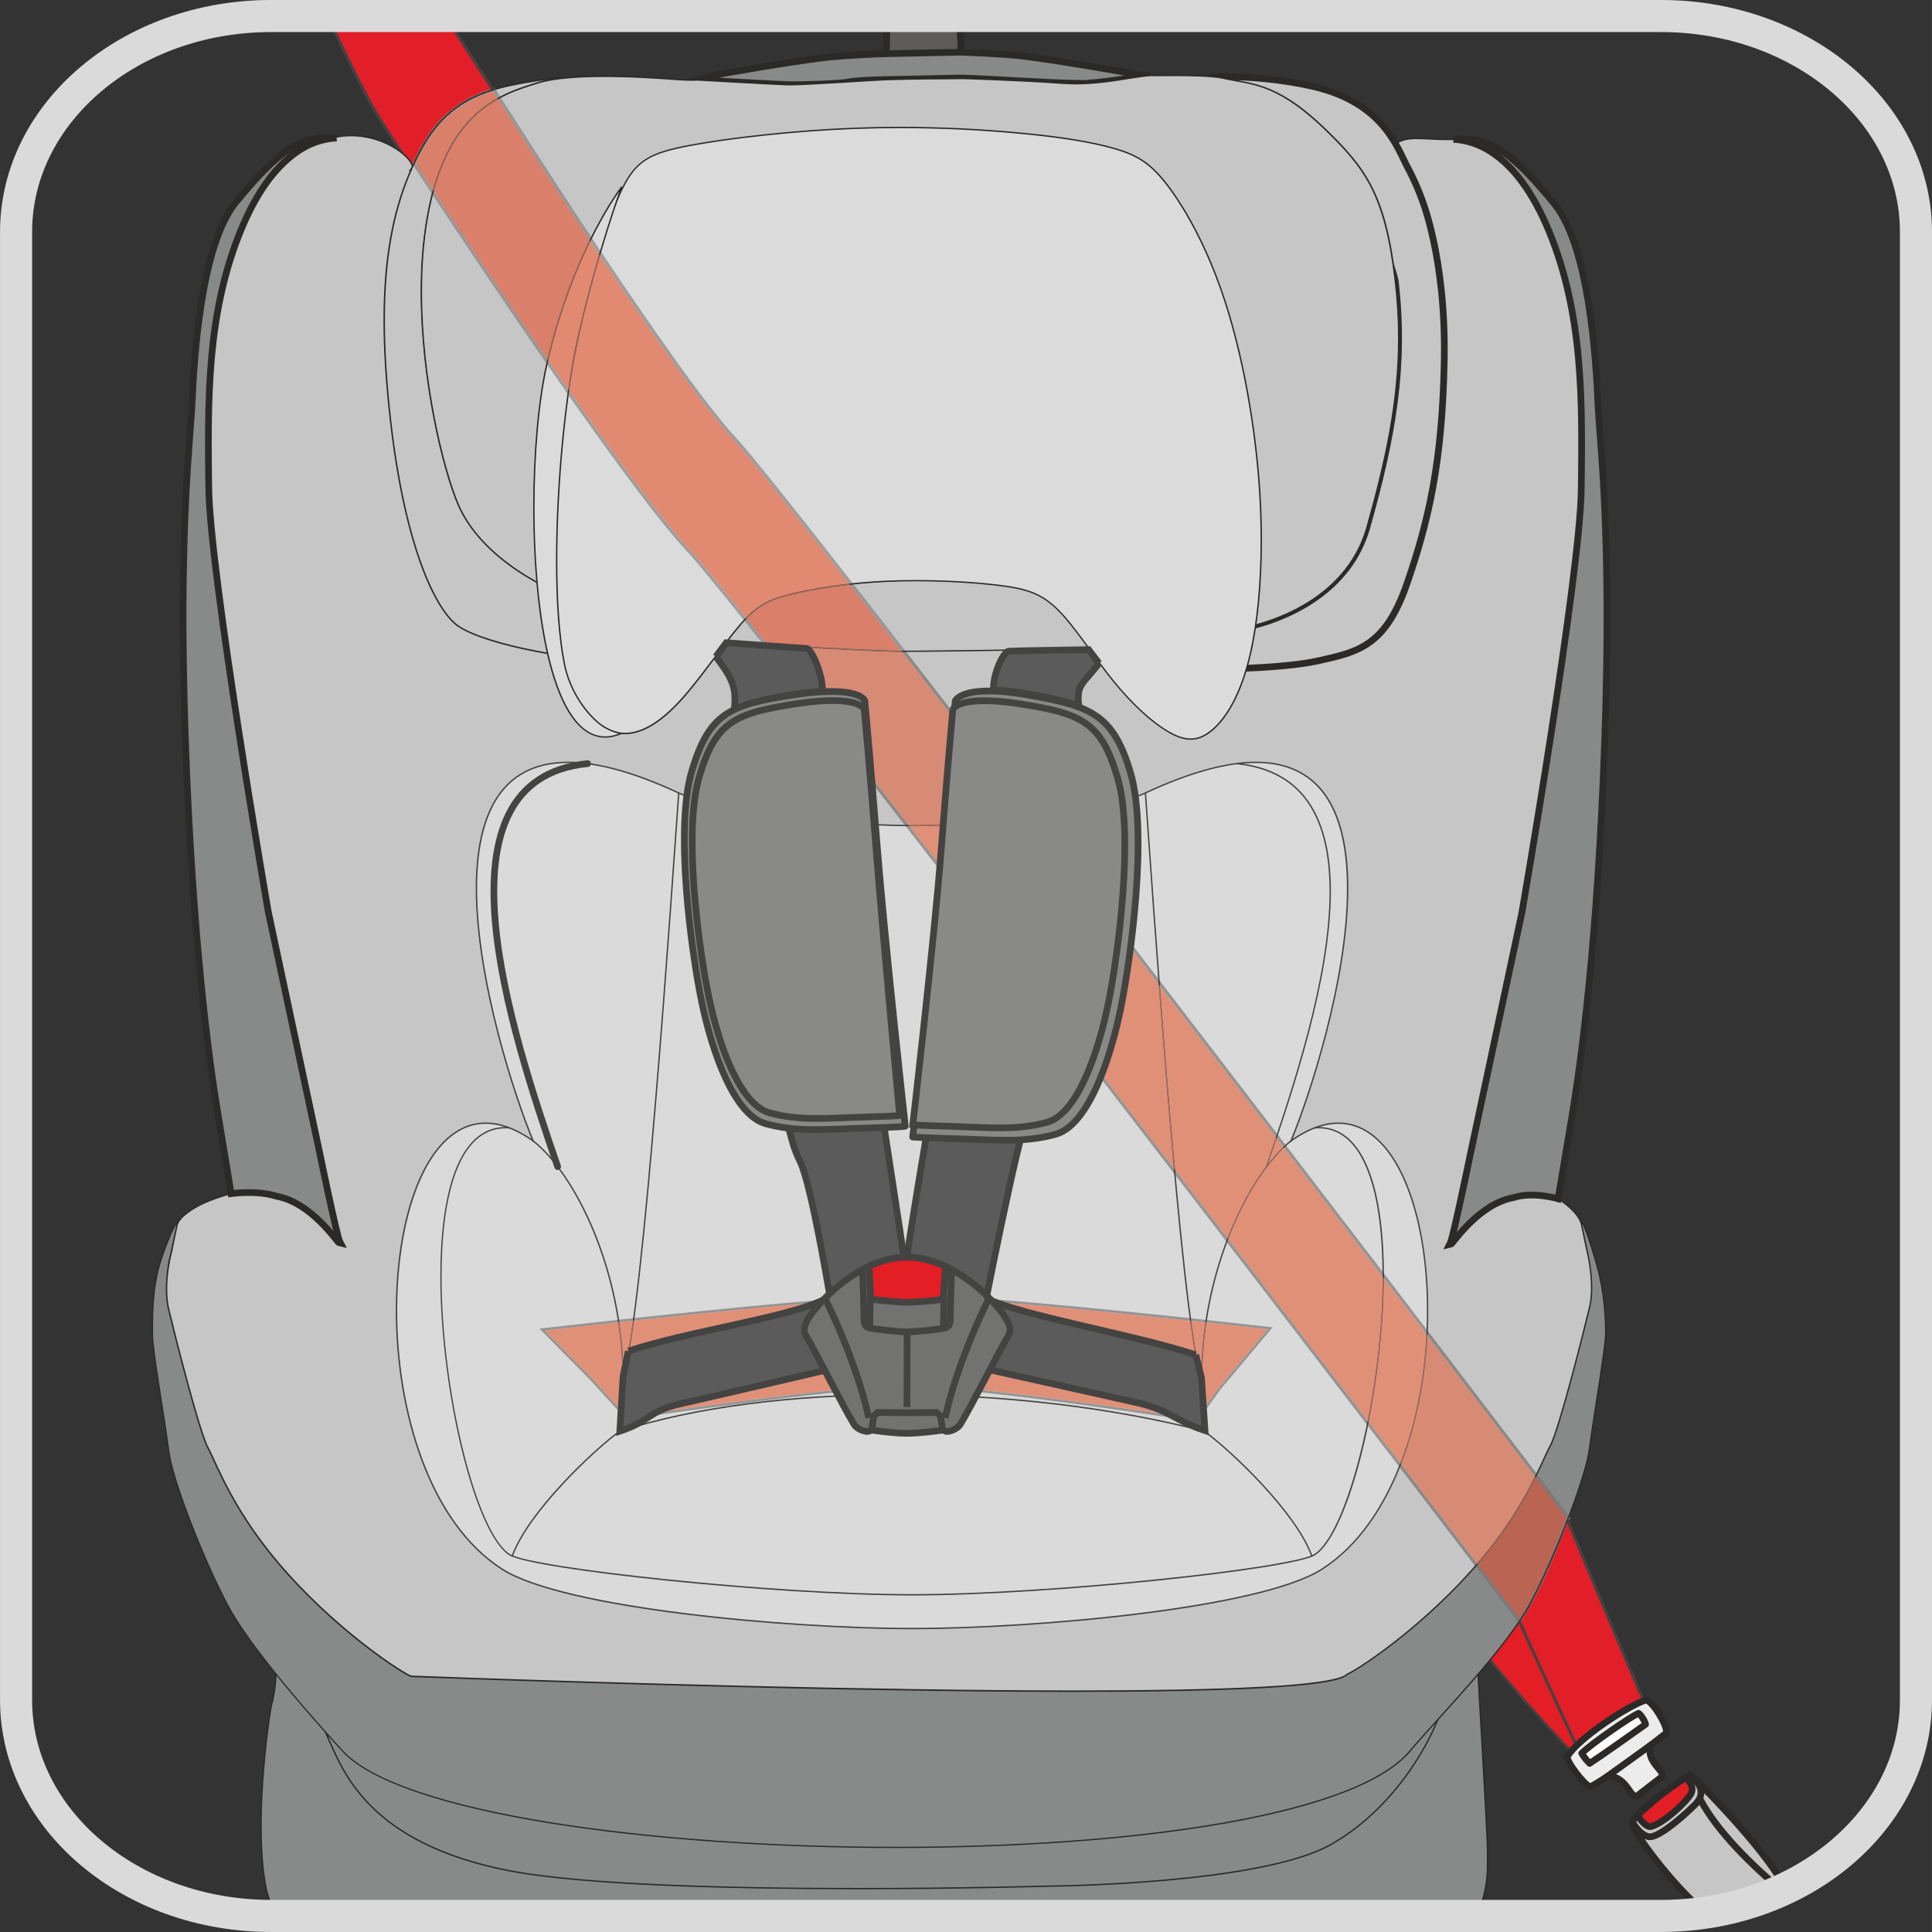 <?xml version="1.0" encoding="UTF-8"?>
<!DOCTYPE svg PUBLIC "-//W3C//DTD SVG 1.1//EN" "http://www.w3.org/Graphics/SVG/1.1/DTD/svg11.dtd">
<!-- Creator: CorelDRAW 2018 (64-Bit) -->
<svg xmlns="http://www.w3.org/2000/svg" xml:space="preserve" width="22mm" height="22mm" version="1.1" style="shape-rendering:geometricPrecision; text-rendering:geometricPrecision; image-rendering:optimizeQuality; fill-rule:evenodd; clip-rule:evenodd"
viewBox="0 0 470.4 470.41"
 xmlns:xlink="http://www.w3.org/1999/xlink">
 <rect x="0" y="0" width="470.4" height="470.41" fill="#333333" stroke="none"/>
 <defs>
  <style type="text/css">
   <![CDATA[
    .str1 {stroke:#434342;stroke-width:1.63;stroke-miterlimit:10}
    .str4 {stroke:#434342;stroke-width:1.63;stroke-miterlimit:4}
    .str5 {stroke:#434342;stroke-width:1.63;stroke-miterlimit:22.926}
    .str0 {stroke:#2B2A29;stroke-width:1.63;stroke-miterlimit:10}
    .str6 {stroke:#DADADA;stroke-width:7.81;stroke-linecap:round;stroke-miterlimit:10}
    .str2 {stroke:#434342;stroke-width:1.63;stroke-linecap:round;stroke-linejoin:round;stroke-miterlimit:22.926}
    .str3 {stroke:#2B2A29;stroke-width:1.63;stroke-linecap:round;stroke-linejoin:round;stroke-miterlimit:22.926}
    .fil11 {fill:none}
    .fil4 {fill:none;fill-rule:nonzero}
    .fil10 {fill:#FEFEFE}
    .fil15 {fill:#ECECEC}
    .fil13 {fill:#DADADA}
    .fil14 {fill:#C6C6C6}
    .fil33 {fill:#898988}
    .fil32 {fill:#5B5B5B}
    .fil0 {fill:#E31E25}
    .fil2 {fill:#E21E29}
    .fil5 {fill:#FEFEFE;fill-rule:nonzero}
    .fil12 {fill:#DADADA;fill-rule:nonzero}
    .fil7 {fill:#C6C6C6;fill-rule:nonzero}
    .fil24 {fill:#A8A8A8;fill-rule:nonzero}
    .fil30 {fill:#949493;fill-rule:nonzero}
    .fil28 {fill:#898988;fill-rule:nonzero}
    .fil35 {fill:#727271;fill-rule:nonzero}
    .fil34 {fill:#5B5B5B;fill-rule:nonzero}
    .fil1 {fill:#434342;fill-rule:nonzero}
    .fil26 {fill:#373736;fill-rule:nonzero}
    .fil6 {fill:#2B2A29;fill-rule:nonzero}
    .fil25 {fill:#9F6959;fill-rule:nonzero}
    .fil21 {fill:#E19078;fill-rule:nonzero}
    .fil19 {fill:#D88B74;fill-rule:nonzero}
    .fil22 {fill:#9F6958;fill-rule:nonzero}
    .fil18 {fill:#956353;fill-rule:nonzero}
    .fil31 {fill:#9C9D9D;fill-rule:nonzero}
    .fil23 {fill:#E28972;fill-rule:nonzero}
    .fil27 {fill:#969696;fill-rule:nonzero}
    .fil17 {fill:#D97F6A;fill-rule:nonzero}
    .fil9 {fill:#DBDBDB;fill-rule:nonzero}
    .fil29 {fill:#797A7A;fill-rule:nonzero}
    .fil20 {fill:#BA6454;fill-rule:nonzero}
    .fil16 {fill:#C6C6C6;fill-rule:nonzero}
    .fil8 {fill:#888989;fill-rule:nonzero}
    .fil3 {fill:#5D5C5B;fill-rule:nonzero}
   ]]>
  </style>
 </defs>
 <g id="Слой_x0020_1">
  <path class="fil0" d="M395.79 419.73c-48.21,-54.19 -29.16,-51.31 -85.54,-131.01 -2.43,0.32 -14.93,0.6 -21.44,0.6 67.52,92.54 40.69,81.22 96.44,140.02 0.88,-3.57 7.93,-7.14 10.54,-9.62z"/>
  <path class="fil1" d="M395.79 419.73l-0.22 0.2c-48.25,-54.24 -29.21,-51.39 -85.56,-131.04l0.24 -0.16 0.04 0.29c-2.48,0.33 -14.95,0.61 -21.47,0.61l0 -0.3 0.24 -0.17c67.55,92.59 40.7,81.25 96.42,139.99l-0.22 0.2 -0.29 -0.07c1,-3.81 8.08,-7.3 10.62,-9.75l0.21 0.21 -0.22 0.2 0.22 -0.2 0.2 0.22c-2.68,2.5 -9.69,6.14 -10.46,9.47l-0.13 0.53 -0.37 -0.39c-55.8,-58.84 -28.98,-47.57 -96.47,-140.05l-0.35 -0.47 0.59 0c6.49,0 19.02,-0.29 21.39,-0.61l0.18 -0.02 0.11 0.15c56.41,79.74 37.35,76.85 85.52,130.98l0.2 0.21 -0.21 0.21 -0.2 -0.22z"/>
  <path class="fil2" d="M345.69 240.69c0,0 13.39,68.75 20.07,88.87 6.5,19.54 34.43,84.57 34.43,84.57l-10.79 6.34 -5.67 4.37c0,0 -32.06,-68.69 -39.5,-91.02 -7.42,-22.34 -26.33,-90.33 -26.33,-90.33l7.33 -3.49 20.46 0.66z"/>
  <path class="fil1" d="M345.69 240.69l0.35 -0.07c0.01,0.04 3.35,17.18 7.54,36.89 4.18,19.7 9.2,41.92 12.53,51.93 3.24,9.75 11.85,30.9 19.64,49.59 3.9,9.35 7.59,18.09 10.31,24.49 2.72,6.4 4.46,10.45 4.47,10.46l0.13 0.3 -11.06 6.49 -6.01 4.65 -0.19 -0.41c-0.01,-0.01 -32.06,-68.68 -39.52,-91.06 -7.43,-22.37 -26.34,-90.34 -26.34,-90.34l-0.07 -0.3 7.69 -3.66 20.84 0.68 0.05 0.29 -0.35 0.07 -0.01 0.37 -20.38 -0.66 -7.25 3.45 -0.16 -0.33 0.35 -0.1c0.01,0.04 4.73,16.99 10.38,36.78 5.66,19.78 12.24,42.37 15.95,53.53 3.7,11.13 13.58,33.89 22.52,53.85 4.47,9.99 8.71,19.26 11.83,26.05 3.12,6.79 5.12,11.07 5.13,11.08l-0.33 0.15 -0.22 -0.29 5.69 -4.39 10.82 -6.36 0.18 0.32 -0.33 0.14c-0.01,-0.01 -27.93,-65.03 -34.44,-84.6 -6.7,-20.17 -20.08,-88.9 -20.09,-88.92l0.36 -0.07 -0.01 0.37 0.01 -0.37z"/>
  <path class="fil2" d="M108.59 3.9l0.51 0.84c12.01,19.44 48.05,73.3 48.05,73.3l3.17 9.72 -9.01 25.52c0,0 -45.15,-62.21 -58.88,-84.43 -3.32,-5.38 -7.79,-14.39 -12.65,-24.96l28.82 0z"/>
  <path class="fil1" d="M109.01 3.9l0.39 0.65c6.01,9.72 18.01,28.04 28.53,43.94 5.25,7.95 10.13,15.29 13.7,20.64 3.57,5.36 5.82,8.71 5.82,8.72l0.02 0.04 3.22 9.89 -9.28 26.29 -0.41 -0.57c-0.01,-0.01 -45.15,-62.19 -58.9,-84.45 -3.35,-5.42 -7.85,-14.5 -12.75,-25.15l0.8 0c4.83,10.49 9.27,19.43 12.56,24.76 6.85,11.1 21.57,32.21 34.58,50.53 6.5,9.16 12.57,17.64 17.02,23.81 4.45,6.18 7.26,10.06 7.27,10.06l-0.3 0.22 -0.35 -0.12 8.97 -25.41 -3.13 -9.6 0.35 -0.11 -0.3 0.2c0,0 -36.04,-53.86 -48.06,-73.32l-0.62 -1.03 0.85 0z"/>
  <path class="fil3" d="M216.19 20.2c0,0 2.41,-1.21 8.61,-1.11 6.2,0.1 6.84,0.17 7.81,0.5 0.97,0.33 1.41,0.51 1.41,0.51 0,0 -0.17,-2.16 -0.01,-4.2l-0.01 -0.01 -0.04 -5.66c0,0 -0.24,-2.09 -0.18,-3.4 0.04,-0.79 0.07,-1.83 0.1,-2.92l-17.95 0 -0.12 10.82c-0.02,2.08 0,4.96 0.01,5.21l0.37 0.26z"/>
  <path class="fil4 str0" d="M216.19 20.2c0,0 2.41,-1.21 8.61,-1.11 6.2,0.1 6.84,0.17 7.81,0.5 0.97,0.33 1.41,0.51 1.41,0.51 0,0 -0.17,-2.16 -0.01,-4.2l-0.01 -0.01 -0.04 -5.66c0,0 -0.24,-2.09 -0.18,-3.4 0.04,-0.79 0.07,-1.83 0.1,-2.92m-17.95 0l-0.12 10.82c-0.02,2.08 0,4.96 0.01,5.21l0.37 0.26"/>
  <path class="fil5" d="M137.1 19.03c-1.77,-0.03 -5.07,0.27 -11.19,1.42 -14.16,2.65 -20.69,8.59 -26.25,21.93 -5.57,13.33 -7.9,30.89 -4.54,60.13 3.36,29.24 10.2,44.25 15.46,49.14 5.26,4.89 27.39,8.9 36.64,8.83 9.25,-0.07 10.15,-0.53 11.18,-2.63 0.42,-0.87 0.86,-2.64 1.24,-4.43 -1.88,-1.27 -6.55,-2.93 -17.15,-6.49 -13.47,-4.53 -26.23,-13.09 -30.94,-24.09 -4.72,-11.01 -12.07,-43.58 -7.56,-69.59 4.5,-26.02 17.68,-30.22 26.91,-33.05 1.73,-0.53 3.85,-0.9 6.19,-1.15z"/>
  <path class="fil6" d="M137.1 19.03l0 0.17 -0.21 0c-1.8,0 -5.07,0.32 -10.95,1.42 -14.12,2.65 -20.56,8.52 -26.13,21.82 -3.79,9.08 -6.09,20.14 -6.09,35.55 0,7.15 0.5,15.24 1.55,24.49 3.36,29.22 10.21,44.23 15.42,49.05 5.1,4.77 26.9,8.79 36.26,8.78l0.27 -0.01c9.29,-0.08 10.03,-0.51 11.03,-2.52 0.41,-0.84 0.85,-2.61 1.23,-4.4l0.16 0.04 -0.09 0.14c-1.83,-1.24 -6.51,-2.91 -17.11,-6.47 -13.5,-4.54 -26.3,-13.11 -31.05,-24.19 -3.7,-8.63 -8.98,-30.35 -8.98,-51.87 0,-6.05 0.41,-12.09 1.41,-17.81 4.49,-26.07 17.79,-30.36 27.03,-33.18 1.74,-0.53 3.87,-0.9 6.22,-1.16l0.01 0.16 0 0.17 0 -0.17 0.01 0.17c-2.33,0.26 -4.44,0.63 -6.15,1.15 -9.23,2.85 -22.3,6.96 -26.81,32.92 -0.99,5.7 -1.4,11.72 -1.4,17.76 0,21.46 5.28,43.18 8.95,51.74 4.68,10.94 17.39,19.49 30.84,24 10.61,3.57 15.26,5.22 17.18,6.52l0.1 0.06 -0.02 0.1c-0.38,1.8 -0.81,3.58 -1.26,4.47 -1.06,2.18 -2.1,2.66 -11.32,2.72l-0.27 0c-9.46,-0.01 -31.17,-3.96 -36.49,-8.87 -5.32,-4.95 -12.15,-19.99 -15.52,-49.25 -1.06,-9.27 -1.56,-17.36 -1.56,-24.53 0,-15.44 2.29,-26.55 6.12,-35.68 5.56,-13.36 12.17,-19.38 26.37,-22.03 5.88,-1.1 9.16,-1.42 11.01,-1.42l0.21 0 0.01 0.33 -0.01 -0.17z"/>
  <path class="fil5" d="M345.87 47.53c0.54,-0.28 1.36,-0.83 2.64,-1.85 3.52,-2.78 5.76,-3.7 13.32,-3.9 7.57,-0.21 11.81,3.4 17.35,14.26 5.53,10.85 7.64,22.55 9.25,37.62 1.61,15.06 0.43,35.97 -3.58,58.55 -3.15,20.83 -20.36,112.03 -21.07,113.49 0,0 -10.44,39.94 -11.03,41.37 -0.59,1.42 -7.75,10.73 -9.23,12.75 -1.48,2.03 -7.62,8.73 -7.62,8.73 0,0 -0.84,-2.6 -4.78,-4.7 -3.93,-2.1 -6.78,-3.42 -6.78,-3.42 0,0 8.64,-13 9.35,-26.29 0.72,-13.29 5.79,-41.4 -2.76,-67.32 -1.38,-4.2 -1.44,-7.95 -2.64,-11.31 -2.72,-7.6 -5.23,-11.98 -7.67,-16.23 -3.12,-5.47 -6.11,-9.93 -9.12,-12.32 -6.37,-5.1 -8.02,-4.64 -8.02,-4.64 0,0 -0.28,-14.17 0.5,-19.65 6.22,-0.29 12.6,-0.82 16.87,-1.76 9.84,-2.16 16.4,-3.57 21.66,-18.68 5.26,-15.12 8.73,-29.78 9.13,-54.87 0.4,-25.08 -5.68,-39.44 -5.68,-39.44l-0.11 -0.41z"/>
  <path class="fil6" d="M345.87 47.53l-0.07 -0.15c0.51,-0.27 1.33,-0.81 2.61,-1.83 3.54,-2.8 5.85,-3.74 13.42,-3.94l0.61 -0.01c7.27,-0.01 11.52,3.79 16.9,14.36 5.54,10.89 7.65,22.61 9.26,37.68 0.47,4.34 0.7,9.16 0.7,14.38 0,12.89 -1.43,28.13 -4.28,44.22l-0.16 -0.03 0.16 0.03c-3.16,20.86 -20.34,111.98 -21.09,113.52l-0.14 -0.07 0.16 0.04c-0.01,0.01 -10.43,39.92 -11.04,41.39 -0.62,1.49 -7.77,10.76 -9.25,12.79 -1.49,2.04 -7.63,8.75 -7.63,8.75l-0.2 0.21 -0.09 -0.27c0,-0.01 -0.8,-2.53 -4.69,-4.6 -3.93,-2.1 -6.77,-3.42 -6.77,-3.42l-0.18 -0.08 0.1 -0.16c0.01,-0.01 2.16,-3.24 4.4,-8.15 2.25,-4.89 4.58,-11.46 4.93,-18.07 0.4,-7.41 2.15,-19.38 2.15,-33 0,-10.87 -1.12,-22.78 -4.9,-34.25 -1.39,-4.22 -1.45,-7.99 -2.64,-11.31 -2.71,-7.59 -5.21,-11.95 -7.65,-16.19 -3.12,-5.46 -6.1,-9.9 -9.08,-12.28 -5.39,-4.31 -7.38,-4.62 -7.79,-4.62l-0.08 0.01 -0.21 0.05 0 -0.21c0,0 -0.05,-2.43 -0.05,-5.66 0,-4.58 0.1,-10.78 0.56,-14.01l0.01 -0.14 0.14 -0.01c6.21,-0.29 12.59,-0.81 16.85,-1.76 9.84,-2.19 16.27,-3.5 21.53,-18.57 5.26,-15.12 8.72,-29.74 9.13,-54.82 0.01,-0.79 0.02,-1.58 0.02,-2.35 0,-11.8 -1.43,-21.06 -2.84,-27.36 -1.43,-6.31 -2.84,-9.64 -2.84,-9.66l0 -0.01 -0.11 -0.42 -0.04 -0.12 0.12 -0.07 0.07 0.15 0.16 -0.04 0.11 0.4 -0.16 0.04 0.15 -0.07c0.01,0.01 5.71,13.49 5.71,37.15 0,0.78 -0.01,1.56 -0.01,2.36 -0.41,25.1 -3.88,39.78 -9.14,54.91 -5.25,15.17 -11.95,16.65 -21.78,18.79 -4.29,0.95 -10.67,1.48 -16.9,1.76l-0.01 -0.17 0.17 0.02c-0.45,3.19 -0.54,9.39 -0.54,13.97 0,3.23 0.04,5.64 0.04,5.65l-0.17 0.01 -0.04 -0.16 0.17 -0.01c0.56,0.01 2.58,0.36 8,4.69 3.05,2.43 6.03,6.9 9.16,12.37 2.44,4.25 4.96,8.64 7.68,16.26 1.21,3.39 1.26,7.14 2.64,11.31 3.8,11.52 4.92,23.47 4.92,34.36 0,13.65 -1.75,25.64 -2.15,33.02 -0.72,13.35 -9.38,26.36 -9.38,26.38l-0.14 -0.09 0.07 -0.15c0,0 2.86,1.32 6.79,3.42 3.98,2.11 4.85,4.77 4.86,4.8l-0.16 0.04 -0.12 -0.11c0.01,-0.01 6.15,-6.71 7.62,-8.72 1.47,-2.02 8.65,-11.37 9.21,-12.72 0.28,-0.67 3.04,-11.04 5.72,-21.2 2.68,-10.16 5.29,-20.12 5.29,-20.15l0.01 -0.01 0.01 -0.01c0.68,-1.36 17.91,-92.64 21.05,-113.43l0 0 0 0c2.85,-16.08 4.28,-31.3 4.28,-44.17 0,-5.2 -0.23,-10.01 -0.7,-14.34 -1.61,-15.06 -3.72,-26.74 -9.23,-37.56 -5.39,-10.55 -9.47,-14.17 -16.59,-14.18l-0.6 0.01c-7.56,0.2 -9.71,1.1 -13.22,3.86 -1.28,1.03 -2.11,1.58 -2.66,1.87l-0.08 -0.15 0.16 -0.04 -0.16 0.04z"/>
  <path class="fil7" d="M338.89 35.79c2.29,-2.41 5.17,-2.19 9.48,-1.97 1.61,0.07 3.43,0.16 5.5,0.1 7.57,-0.21 19.43,8.78 25.12,22.12 4.77,11.21 7.64,22.55 9.26,37.63 1.61,15.06 0.42,35.97 -3.58,58.55 -3.15,20.83 -20.36,112.04 -21.07,113.48 0,0 3.36,19.95 15.8,26.17 6.62,4.48 5.73,6.72 6.9,12.09 12.07,37.26 -39.84,104.76 -61.68,105.43 -15.97,3.94 -105.23,2.19 -112.65,1.9 -57.93,0.88 -136.57,6.25 -129.3,-8.37 -3.2,-0.45 -40.36,-40.31 -42.48,-87.81 -0.19,-4.55 1.8,-10.33 2.26,-14.97 0.23,-1.61 1.07,-3.12 2.32,-4.18 3.94,-3.35 9.04,-4.57 11.32,-5.33 -6.45,-42.72 9.44,-57.11 7.87,-58.36 -6.38,-5.11 -23.43,-134.07 -6.53,-173.48 18.71,-43.67 47.53,-18.94 42.41,-17.29 5.51,4.13 37.8,-14.2 60.96,-17.17 31.49,2.96 87.34,3.56 130.12,2.38 32.68,1.78 46.85,10.28 47.98,9.1z"/>
  <path class="fil6" d="M338.89 35.79l-0.12 -0.11c1.67,-1.76 3.67,-2.16 6.22,-2.15 2.06,0 4.49,0.25 7.48,0.25l1.4 -0.02 0.26 0c7.7,0.01 19.36,8.98 25.01,22.21 4.78,11.23 7.65,22.6 9.26,37.67 0.47,4.34 0.7,9.16 0.7,14.38 0,12.89 -1.43,28.14 -4.28,44.22l-0.17 -0.03 0.17 0.03c-3.16,20.86 -20.35,111.99 -21.09,113.52l-0.14 -0.07 0.16 -0.02c0,0.03 3.39,19.9 15.72,26.04l0.01 0.01 0.01 0.01c6.67,4.48 5.82,6.88 6.98,12.19l-0.16 0.04 0.16 -0.05c1.24,3.82 1.8,7.94 1.8,12.28 -0.04,38.21 -43.83,92.7 -63.63,93.37l-0.01 -0.16 0.04 0.16c-8.18,2.01 -35.32,2.54 -60.99,2.54 -24.73,0 -48.06,-0.49 -51.71,-0.64l0.01 -0.16 0 0.16c-25.9,0.39 -55.94,1.68 -80.6,1.68 -14.05,0 -26.34,-0.41 -35.14,-1.66 -8.78,-1.26 -14.14,-3.26 -14.2,-6.76l0.49 -1.87 0.14 0.07 -0.02 0.17c-1.78,-0.31 -11.76,-10.35 -21.76,-26.34 -9.96,-15.98 -19.79,-37.84 -20.86,-61.63l-0.01 -0.66c0.01,-4.48 1.84,-9.95 2.27,-14.34l0 0 0 -0.01c0.24,-1.66 1.09,-3.2 2.38,-4.28 3.97,-3.38 9.11,-4.61 11.37,-5.36l0.06 0.15 -0.16 0.03c-1.1,-7.27 -1.55,-13.73 -1.55,-19.44 0,-13.13 2.38,-22.33 4.78,-28.49 2.38,-6.14 4.78,-9.35 4.75,-10.19l-0.05 -0.14c-2.3,-1.91 -5.67,-18.18 -8.6,-40.52 -2.9,-22.31 -5.25,-50.59 -5.25,-76.21 0,-23.39 1.95,-44.55 7.27,-56.95 8.65,-20.2 19.51,-25.85 28.21,-25.85 8.62,0.04 15.06,5.46 15.12,7.84l-0.72 0.95 -0.05 -0.16 0.1 -0.14c0.51,0.38 1.29,0.58 2.33,0.58 9.37,0.01 37.63,-15.1 58.51,-17.77l0.01 -0.01 0.01 0.01c21.51,2.03 54.41,2.95 86.72,2.95 14.97,0 29.83,-0.19 43.37,-0.57l0.01 0 0.01 0c30.57,1.66 45.05,9.23 47.59,9.21l0.26 -0.06 0.12 0.11 0.12 0.11 -0.5 0.17c-2.78,-0.02 -17.04,-7.54 -47.61,-9.21l0.02 -0.17 0 0.17c-13.55,0.38 -28.4,0.57 -43.38,0.57 -32.33,0 -65.22,-0.92 -86.75,-2.95l0.01 -0.16 0.02 0.16c-20.8,2.66 -48.97,17.75 -58.55,17.77 -1.07,0 -1.93,-0.19 -2.53,-0.64l-0.26 -0.19 0.31 -0.1 0.48 -0.63c0.02,-0.94 -1.54,-2.89 -4.19,-4.51 -2.64,-1.64 -6.35,-3 -10.59,-3 -8.54,0.01 -19.27,5.51 -27.91,25.65 -5.27,12.3 -7.24,33.45 -7.24,56.82 0,25.59 2.35,53.86 5.25,76.17 2.87,22.28 6.4,38.7 8.48,40.3l0.17 0.4c-0.04,1.15 -2.4,4.16 -4.77,10.31 -2.38,6.13 -4.75,15.28 -4.75,28.37 0,5.7 0.44,12.13 1.54,19.39l0.02 0.14 -0.14 0.04c-2.28,0.76 -7.35,1.98 -11.26,5.3l0 0c-1.21,1.04 -2.03,2.5 -2.25,4.08l-0.17 -0.02 0.17 0.01c-0.45,4.45 -2.27,9.91 -2.27,14.31l0.01 0.64c1.06,23.71 10.86,45.52 20.8,61.47 9.91,15.93 20.12,26.04 21.53,26.18l0.23 0.04 -0.1 0.21 -0.45 1.72c-0.05,3.08 5.13,5.2 13.91,6.43 8.77,1.24 21.06,1.66 35.1,1.66 24.64,0 54.69,-1.29 80.6,-1.68l0 -0.01 0.01 0.01c3.63,0.14 26.97,0.63 51.69,0.63 25.65,0 52.82,-0.53 60.91,-2.53l0.01 0 0.02 0c19.42,-0.53 63.36,-55.05 63.31,-93.04 0,-4.31 -0.56,-8.4 -1.79,-12.17l0 -0.01 0 -0.01c-1.2,-5.42 -0.25,-7.51 -6.84,-11.99l0.1 -0.13 -0.07 0.15c-12.55,-6.3 -15.88,-26.27 -15.89,-26.29l-0.01 -0.05 0.02 -0.05c0.68,-1.35 17.91,-92.64 21.05,-113.43l0.01 0 0 0c2.84,-16.08 4.27,-31.31 4.27,-44.17 0,-5.2 -0.23,-10.01 -0.69,-14.34 -1.61,-15.06 -4.47,-26.39 -9.24,-37.58 -5.59,-13.13 -17.24,-22.03 -24.7,-22.01l-0.26 0.01 -1.41 0.01c-3,0 -5.45,-0.25 -7.48,-0.25 -2.53,0 -4.39,0.38 -5.98,2.04l-0.12 -0.11z"/>
  <path class="fil8" d="M81.97 33.6c-0.91,-0.13 -2.32,-0.17 -4.52,0.05 -5.87,0.57 -11.46,5.16 -20.04,15.64 -8.58,10.47 -10.18,38.51 -10.62,48.36 -0.44,9.87 -3.41,31.98 -1.68,81.68 1.73,49.7 5.84,79.38 8.03,92.36 2.19,12.97 3.12,18.93 3.12,18.93 0,0 6.31,-0.88 11,0.63 8.41,1.49 14.57,10.81 15.2,11.29l0.44 0.11 -0.19 -0.37c-0.76,-1.56 -4.95,-21.91 -4.95,-21.91l-12.47 -58.5c0,0 -14.22,-82.23 -14.47,-103.13 -0.23,-20.9 -0.62,-42.39 7.95,-62.99 7.79,-18.68 17.62,-21.91 23.2,-22.15z"/>
  <path class="fil4 str0" d="M81.97 33.6c-0.91,-0.13 -2.32,-0.17 -4.52,0.05 -5.87,0.57 -11.46,5.16 -20.04,15.64 -8.58,10.47 -10.18,38.51 -10.62,48.36 -0.44,9.87 -3.41,31.98 -1.68,81.68 1.73,49.7 5.84,79.38 8.03,92.36 2.19,12.97 3.12,18.93 3.12,18.93 0,0 6.31,-0.88 11,0.63 8.41,1.49 14.57,10.81 15.2,11.29l0.44 0.11 -0.19 -0.37c-0.76,-1.56 -4.95,-21.91 -4.95,-21.91l-12.47 -58.5c0,0 -14.22,-82.23 -14.47,-103.13 -0.23,-20.9 -0.62,-42.39 7.95,-62.99 7.79,-18.68 17.62,-21.91 23.2,-22.15"/>
  <path class="fil8" d="M150.66 466.5c-16.69,-2.94 -35.44,-7.34 -49.06,-13.4 -26.38,-11.74 -25.37,-34.72 -19.6,-31.43 16.04,9.13 43.24,19.75 53.25,20.27 6.74,0.35 82.35,0.64 82.35,0.64 19.39,0.56 65.38,1.89 71.01,1.97 7.51,-1.53 45.14,-16.34 52.45,-21.54 5.1,-3.63 11.46,-9.32 16.98,-15.59 -1.32,4.54 -3.39,10.11 -6.16,14.1 -5.32,7.65 -16.86,25 -26.36,32.24 -6.32,4.82 -27.91,9.72 -44.94,12.75l-129.92 0z"/>
  <path class="fil4 str0" d="M150.66 466.5c-16.69,-2.94 -35.44,-7.34 -49.06,-13.4 -26.38,-11.74 -25.37,-34.72 -19.6,-31.43 16.04,9.13 43.24,19.75 53.25,20.27 6.74,0.35 82.35,0.64 82.35,0.64 19.39,0.56 65.38,1.89 71.01,1.97 7.51,-1.53 45.14,-16.34 52.45,-21.54 5.1,-3.63 11.46,-9.32 16.98,-15.59 -1.32,4.54 -3.39,10.11 -6.16,14.1 -5.32,7.65 -16.86,25 -26.36,32.24 -6.32,4.82 -27.91,9.72 -44.94,12.75"/>
  <path class="fil8" d="M69.83 386.48c-0.29,0.72 -0.13,0.25 0.03,-0.24 0.18,-0.52 0.38,-1.04 0.03,-0.03 -0.91,2.62 -2.7,11.04 -2.65,17.3 0.05,6.27 -0.53,9.26 -1.11,11.35 -0.58,2.1 -4.62,29.53 -1.29,45.24 0.64,2.39 1.36,4.51 2.16,6.39l292.46 0c3.29,-6.9 2.64,-12.76 2.72,-15.11 0.12,-3.58 -2.26,-41.19 -2.46,-47.45 -0.19,-6.27 -1.21,-12.09 -2.19,-14.02 -0.99,-1.94 0.2,-3.61 -0.91,-3.44l-2.49 2.84c-0.32,5.6 -0.85,13.99 -1.54,20.2 -1.11,10.15 -11.41,29.95 -28.65,39.63 -17.24,9.69 -68.29,10.09 -68.29,10.09 0,0 -97.62,2.85 -131.72,-3.76 -34.1,-6.61 -40.35,-24.18 -43.84,-31.76 -3.49,-7.6 -7.45,-26.67 -7.05,-33.09 0.14,-2.35 -0.3,-2.26 -0.53,-2.16 -0.16,0.06 -0.21,0.13 0.13,-0.67 -1,-0.41 -1.98,-0.86 -2.81,-1.33z"/>
  <path class="fil6" d="M69.83 386.48l0.16 0.06 -0.12 0.3 -0.04 0.07 -0.01 0.04 -0.14 0.08 -0.16 -0.11 -0.01 -0.06 0.21 -0.69 0.14 -0.4 0.05 -0.13 0.01 -0.04 0.01 -0.01 0.01 -0.01 0.01 -0.01 0.13 -0.07 0.16 0.11 0.01 0.05 -0.19 0.63 0 0c-0.9,2.55 -2.64,10.77 -2.64,16.98l0 0.27 0.01 0.6c0,5.88 -0.56,8.76 -1.12,10.8 -0.4,1.46 -2.59,15.89 -2.59,29.71 0,5.54 0.35,10.98 1.3,15.45l-0.16 0.04 0.16 -0.04c0.65,2.41 1.38,4.54 2.19,6.43l-0.36 0c-0.79,-1.88 -1.51,-3.98 -2.14,-6.35l-0.01 0 0 -0.01c-0.96,-4.51 -1.3,-9.97 -1.3,-15.52 0,-13.87 2.18,-28.26 2.6,-29.8 0.55,-2.01 1.1,-4.86 1.1,-10.72l0 -0.6 0 -0.27c0,-6.27 1.74,-14.48 2.66,-17.09l0 0 0.15 -0.43 0.03 -0.1 0.04 0.01 -0.04 0 0 -0.01 0.04 0.01 -0.04 0 0.17 0 -0.16 0.05 -0.01 -0.05 0.17 0 -0.16 0.05 0.16 -0.05 0 0.17 -0.16 -0.12 0.16 -0.05 0 0.17 0 -0.17 0.13 0.1 -0.13 0.07 0 -0.17 0.13 0.1 0 0.01 -0.23 0.64 -0.11 0.34 -0.03 0.11 -0.01 0.01 -0.16 0 0.14 -0.05 0.01 0.05 -0.16 0 0.14 -0.05 -0.15 0.05 0 -0.17 0.15 0.11 -0.15 0.05 0 -0.17 0 0.16 -0.13 -0.08 0.13 -0.08 0 0.16 -0.13 -0.08 0.14 -0.34 0.07 -0.18 0.16 0.1 -0.08 0.14zm289.45 80.03c2.5,-5.21 2.74,-9.83 2.74,-12.8 0,-0.69 -0.01,-1.29 -0.01,-1.79l0.01 -0.53 0 -0.33c0,-5.11 -2.27,-41 -2.46,-47.12 -0.2,-6.25 -1.21,-12.08 -2.18,-13.95 -0.37,-0.73 -0.44,-1.43 -0.44,-2l0.03 -0.97 -0.2 -0.38 -0.11 0.01 -0.02 -0.16 0.12 0.1 -2.49 2.84 -0.12 -0.11 0.17 0.01c-0.32,5.6 -0.85,13.99 -1.54,20.2 -1.13,10.23 -11.44,30.04 -28.73,39.77 -17.33,9.72 -68.36,10.09 -68.38,10.1l0 -0.17 0 0.17c0,0 -20.97,0.61 -46.86,0.61 -29.99,0 -66.57,-0.82 -84.9,-4.37 -34.14,-6.6 -40.48,-24.27 -43.96,-31.86 -3.34,-7.28 -7.08,-24.94 -7.09,-32.19l0.03 -0.98 0.03 -0.82 -0.12 -1.06 -0.12 -0.14 -0.25 0.07 -0.14 -0.07 -0.04 -0.13 0.27 -0.74 0.15 0.07 -0.06 0.15c-1.01,-0.41 -2,-0.87 -2.84,-1.34l0.08 -0.14 0.16 0.06 -0.16 -0.06 0.08 -0.14c0.82,0.47 1.8,0.91 2.79,1.32l0.16 0.07 -0.07 0.15 -0.24 0.61 -0.14 0 0.11 -0.08 0.03 0.08 -0.14 0 0.11 -0.08 -0.11 0.09 0 -0.14 0.11 0.05 -0.11 0.09 0 -0.14 0 0.04 -0.02 -0.04 0.02 0 0 0.04 -0.02 -0.04 0.27 -0.07c0.38,0.03 0.57,0.39 0.57,1.53l-0.03 0.84 -0.02 0.96c-0.01,7.15 3.74,24.85 7.06,32.05 3.5,7.59 9.68,25.05 43.72,31.67 18.26,3.54 54.85,4.36 84.83,4.36 25.89,0 46.81,-0.61 46.85,-0.61l0 0 0 0c0.03,0 12.76,-0.1 27.68,-1.41 14.9,-1.31 31.98,-3.83 40.54,-8.65 17.18,-9.64 27.47,-29.42 28.58,-39.5 0.68,-6.21 1.21,-14.6 1.53,-20.19l0 -0.05 2.53 -2.89 0.04 -0.05 0.06 -0.01 0.17 -0.01 0.44 0.23 0.1 0.49 -0.04 0.97 0.41 1.85c1,1.99 2.01,7.8 2.21,14.08 0.19,6.1 2.47,41.99 2.47,47.13l-0.01 0.34 -0.01 0.52c0,0.49 0.01,1.09 0.01,1.79 0,2.96 -0.24,7.58 -2.71,12.8l-0.37 0z"/>
  <path class="fil9" d="M156.36 39.1c6.76,13.86 13.52,27.72 18.53,43.58 5,15.85 8.25,33.7 9.11,45.4 0.87,11.72 -0.65,17.28 -2.18,22.86l-25.47 -111.83z"/>
  <path class="fil6" d="M156.51 39.03c6.77,13.86 13.52,27.73 18.54,43.6 5.01,15.87 8.27,33.72 9.12,45.44 0.17,2.37 0.26,4.48 0.26,6.4 0,7.6 -1.23,12.07 -2.44,16.51l-0.32 -0.08c1.21,-4.45 2.43,-8.87 2.43,-16.43 0,-1.91 -0.08,-4.01 -0.26,-6.37 -0.85,-11.69 -4.11,-29.53 -9.1,-45.36 -5.01,-15.84 -11.76,-29.7 -18.53,-43.56l0.3 -0.14z"/>
  <path class="fil9" d="M277.74 38.77c-5.25,11.99 -10.49,23.99 -14.3,38.09 -3.81,14.11 -6.19,30.32 -7.25,42.1 -1.05,11.77 -0.78,19.11 -0.49,26.44l22.04 -106.63z"/>
  <path class="fil4 str0" d="M277.74 38.77c-5.25,11.99 -10.49,23.99 -14.3,38.09 -3.81,14.11 -6.19,30.32 -7.25,42.1 -1.05,11.77 -0.78,19.11 -0.49,26.44l22.04 -106.63"/>
  <path class="fil10" d="M196.81 363.1c0,0 -5,-1.03 -3.64,-8.52 1.95,-10.71 19.04,-11.05 27.8,-11.02 8.55,0.01 24.79,0.62 26.69,11.02 1.36,7.49 -3.64,8.52 -3.64,8.52 -13.2,1.92 -34.01,1.92 -47.21,0z"/>
  <path class="fil11 str1" d="M196.81 363.1c0,0 -5,-1.03 -3.64,-8.52 1.95,-10.71 19.04,-11.05 27.8,-11.02 8.55,0.01 24.79,0.62 26.69,11.02 1.36,7.49 -3.64,8.52 -3.64,8.52 -13.2,1.92 -34.01,1.92 -47.21,0"/>
  <path class="fil12" d="M196.81 363.1c0,0 -5,-1.03 -3.64,-8.52 1.95,-10.71 19.04,-11.05 27.8,-11.02 8.55,0.01 24.79,0.62 26.69,11.02 1.36,7.49 -3.64,8.52 -3.64,8.52 -13.2,1.92 -34.01,1.92 -47.21,0z"/>
  <path class="fil4 str2" d="M196.81 363.1c0,0 -5,-1.03 -3.64,-8.52 1.95,-10.71 19.04,-11.05 27.8,-11.02 8.55,0.01 24.79,0.62 26.69,11.02 1.36,7.49 -3.64,8.52 -3.64,8.52 -13.2,1.92 -34.01,1.92 -47.21,0"/>
  <path class="fil13" d="M198.86 361.44c0,0 -4.57,-0.94 -3.32,-7.79 1.78,-9.81 17.42,-10.12 25.44,-10.09 7.82,0.02 22.68,0.57 24.42,10.09 1.25,6.85 -3.33,7.79 -3.33,7.79 -12.08,1.77 -31.12,1.77 -43.2,0z"/>
  <path class="fil11 str1" d="M198.86 361.44c0,0 -4.57,-0.94 -3.32,-7.79 1.78,-9.81 17.42,-10.12 25.44,-10.09 7.82,0.02 22.68,0.57 24.42,10.09 1.25,6.85 -3.33,7.79 -3.33,7.79 -12.08,1.77 -31.12,1.77 -43.2,0"/>
  <path class="fil11 str2" d="M198.86 361.44c0,0 -4.57,-0.94 -3.32,-7.79 1.78,-9.81 17.42,-10.12 25.44,-10.09 7.82,0.02 22.68,0.57 24.42,10.09 1.25,6.85 -3.33,7.79 -3.33,7.79 -12.08,1.77 -31.12,1.77 -43.2,0"/>
  <path class="fil13" d="M220.02 362.77c7.11,0 20.33,-0.63 22.37,-1.43 2.03,-0.78 3.8,-3.43 3.18,-6.37 -5.2,-3.15 -21.51,-3.64 -25.47,-3.64 -3.97,0 -24.36,0.66 -24.56,2.32 -0.2,1.65 -0.85,6.03 2.26,7.35 3.1,1.31 22.22,1.77 22.22,1.77z"/>
  <path class="fil11 str1" d="M220.02 362.77c7.11,0 20.33,-0.63 22.37,-1.43 2.03,-0.78 3.8,-3.43 3.18,-6.37 -5.2,-3.15 -21.51,-3.64 -25.47,-3.64 -3.97,0 -24.36,0.66 -24.56,2.32 -0.2,1.65 -0.85,6.03 2.26,7.35 3.1,1.31 22.22,1.77 22.22,1.77"/>
  <path class="fil11 str2" d="M195.68 353.43c9.01,-2.34 36.99,-3.83 49.88,1.54"/>
  <path class="fil11 str2" d="M245.39 353.65c1.24,6.86 -3.33,7.79 -3.33,7.79 -12.08,1.77 -31.12,1.77 -43.21,0 0,0 -4.56,-0.93 -3.32,-7.79"/>
  <path class="fil8" d="M353.87 33.92c0.9,-0.13 2.32,-0.16 4.53,0.05 5.87,0.57 11.46,5.16 20.03,15.64 8.57,10.47 10.18,38.51 10.62,48.37 0.45,9.86 3.41,31.97 1.68,81.68 -1.72,49.7 -5.84,79.39 -8.03,92.36 -2.19,12.97 -3.34,19.85 -3.34,19.85 0,0 -6.1,-1.8 -10.79,-0.29 -8.4,1.49 -14.57,10.81 -15.19,11.29l-0.44 0.11 0.18 -0.36c0.76,-1.57 4.95,-21.91 4.95,-21.91l12.48 -58.5c0,0 14.22,-82.23 14.46,-103.13 0.23,-20.9 0.62,-42.39 -7.94,-62.99 -7.79,-18.68 -17.62,-21.91 -23.2,-22.16z"/>
  <path class="fil4 str0" d="M353.87 33.92c0.9,-0.13 2.32,-0.16 4.53,0.05 5.87,0.57 11.46,5.16 20.03,15.64 8.57,10.47 10.18,38.51 10.62,48.37 0.45,9.86 3.41,31.97 1.68,81.68 -1.72,49.7 -5.84,79.39 -8.03,92.36 -2.19,12.97 -3.34,19.85 -3.34,19.85 0,0 -6.1,-1.8 -10.79,-0.29 -8.4,1.49 -14.57,10.81 -15.19,11.29l-0.44 0.11 0.18 -0.36c0.76,-1.57 4.95,-21.91 4.95,-21.91l12.48 -58.5c0,0 14.22,-82.23 14.46,-103.13 0.23,-20.9 0.62,-42.39 -7.94,-62.99 -7.79,-18.68 -17.62,-21.91 -23.2,-22.16"/>
  <path class="fil8" d="M327.99 407.65c-7.55,9 -227.91,0.52 -227.91,0.52 -1.85,-0.63 -16.5,-9.98 -29.83,-24.72 -13.32,-14.73 -17.41,-26.85 -19.61,-30.91 -2.21,-4.04 -8.43,-28.96 -9.59,-33.82 -1.15,-4.86 -0.02,-11.58 0.59,-13.51l1.61 -7.65c-0.85,0.19 -3.67,7.65 -4.54,10.77 -1.76,6.28 -1.61,13.33 -1.59,16.87 0.01,3.55 3.04,20.83 3.95,28.07 0.91,7.25 8.6,26.72 14.34,37.51 5.74,10.79 20.84,27.69 27.92,35.47 27.08,29.73 234.84,33.26 260.54,-0.6 7.72,-8.92 23.05,-24.6 28.8,-35.39 5.73,-10.79 13.42,-30.26 14.33,-37.5 0.92,-7.26 3.95,-24.55 3.96,-28.09 0.01,-3.54 -0.3,-10.07 -2.07,-16.35 -0.87,-3.12 -3.16,-10.8 -4,-10.99l1.55 7.36c0.49,2.1 1.76,8.65 0.59,13.51 -1.15,4.86 -7.38,29.77 -9.59,33.82 -2.21,4.05 -6.3,16.17 -19.62,30.91 -13.32,14.73 -27.98,24.08 -29.83,24.71z"/>
  <path class="fil6" d="M328.12 407.76c-1.46,1.67 -9.11,2.63 -20.98,3.3 -11.85,0.64 -27.84,0.9 -45.7,0.9 -67.32,0 -161.36,-3.62 -161.36,-3.62l-0.03 0 -0.02 -0.01c-1.92,-0.66 -16.55,-10 -29.9,-24.76 -13.34,-14.75 -17.45,-26.92 -19.64,-30.94 -2.23,-4.1 -8.45,-28.98 -9.62,-33.85 -0.36,-1.53 -0.5,-3.24 -0.5,-4.93 0,-3.72 0.67,-7.33 1.1,-8.67l0.16 0.05 -0.16 -0.04 1.6 -7.65 0.16 0.04 0.03 0.16c-0.22,-0.03 -1.26,1.93 -2.13,4.18 -0.92,2.28 -1.84,4.92 -2.27,6.47 -1.45,5.16 -1.59,10.85 -1.59,14.66 0,0.81 0.01,1.55 0.01,2.16 0,3.51 3.04,20.81 3.95,28.06 0.9,7.2 8.59,26.68 14.32,37.46 5.72,10.76 20.81,27.66 27.89,35.43 13.73,15.12 74.89,23.52 134.72,23.5 57.13,0.02 113.14,-7.66 125.56,-24.08l0.01 -0.01 0 0c7.73,-8.92 23.06,-24.61 28.78,-35.37 5.73,-10.77 13.42,-30.26 14.32,-37.45 0.93,-7.25 3.95,-24.56 3.96,-28.07l0 -0.11c0,-3.55 -0.32,-9.99 -2.06,-16.19 -0.44,-1.56 -1.23,-4.26 -2.01,-6.59 -0.39,-1.16 -0.78,-2.23 -1.12,-3.03 -0.33,-0.78 -0.69,-1.28 -0.75,-1.26l0.04 -0.16 0.17 -0.03 1.55 7.35 -0.16 0.04 0.16 -0.04c0.35,1.48 1.08,5.15 1.08,8.91 0,1.59 -0.14,3.21 -0.48,4.67 -1.16,4.87 -7.37,29.75 -9.6,33.85 -2.2,4.02 -6.31,16.19 -19.65,30.94 -13.35,14.76 -27.98,24.09 -29.9,24.76l-0.1 -0.32c1.77,-0.6 16.47,-9.96 29.76,-24.67 13.31,-14.72 17.38,-26.8 19.6,-30.88 2.18,-3.98 8.43,-28.93 9.57,-33.77 0.34,-1.43 0.47,-3.02 0.47,-4.6 0,-3.72 -0.72,-7.38 -1.07,-8.84l0 -0.01 -1.61 -7.6 0.26 0.06c0.37,0.13 0.6,0.65 0.97,1.45 1.05,2.41 2.5,7.31 3.15,9.65 1.76,6.24 2.07,12.71 2.07,16.28l0 0.12c-0.01,3.58 -3.04,20.86 -3.96,28.1 -0.92,7.3 -8.61,26.76 -14.36,37.57 -5.76,10.83 -21.1,26.51 -28.82,35.42l-0.12 -0.1 0.13 0.1c-12.68,16.65 -68.65,24.2 -125.83,24.22 -59.88,-0.01 -120.98,-8.31 -134.96,-23.61 -7.08,-7.78 -22.18,-24.68 -27.94,-35.5 -5.76,-10.82 -13.43,-30.26 -14.36,-37.57 -0.91,-7.24 -3.94,-24.51 -3.95,-28.1 -0.01,-0.62 -0.01,-1.34 -0.01,-2.16 0,-3.83 0.15,-9.54 1.61,-14.76 0.44,-1.56 1.36,-4.21 2.28,-6.49 0.96,-2.3 1.74,-4.17 2.38,-4.39l0.25 -0.05 -1.65 7.9 -0.01 0.01c-0.41,1.3 -1.09,4.9 -1.09,8.57 0,1.67 0.13,3.36 0.49,4.85 1.15,4.84 7.4,29.79 9.58,33.77 2.22,4.08 6.29,16.16 19.6,30.87 13.29,14.72 27.98,24.08 29.76,24.67l-0.05 0.16 0.01 -0.17c0.01,0 5.88,0.23 15.74,0.57 29.61,1.02 95.12,3.05 145.61,3.05 17.86,0 33.85,-0.25 45.68,-0.9 11.82,-0.62 19.58,-1.73 20.74,-3.18l0.26 0.21z"/>
  <path class="fil8" d="M215.69 19.37l18.3 -0.38c2.91,0.07 7.38,0.32 8.89,0.4 2.19,0.12 22.02,1.3 22.4,0.81 3.51,-0.13 14.7,-1.95 14.7,-1.95 0,0 -2.56,0.22 -3.89,-0.21 -1.34,-0.41 -22.01,-3.89 -28.21,-4.5 -5.02,-0.5 -11.64,-0.75 -13.95,-0.84l-18.18 0.38c-2.32,0.07 -8.93,0.34 -13.95,0.83 -6.19,0.61 -26.87,4.09 -28.21,4.51 -1.33,0.42 -3.69,1.03 -3.69,1.03 0,0 18.13,1.02 21.64,1.15 3.51,0.12 13.22,-0.22 15.37,-0.68 1.4,-0.31 5.88,-0.48 8.78,-0.56z"/>
  <path class="fil4 str0" d="M215.69 19.37l18.3 -0.38c2.91,0.07 7.38,0.32 8.89,0.4 2.19,0.12 22.02,1.3 22.4,0.81 3.51,-0.13 14.7,-1.95 14.7,-1.95 0,0 -2.56,0.22 -3.89,-0.21 -1.34,-0.41 -22.01,-3.89 -28.21,-4.5 -5.02,-0.5 -11.64,-0.75 -13.95,-0.84l-18.18 0.38c-2.32,0.07 -8.93,0.34 -13.95,0.83 -6.19,0.61 -26.87,4.09 -28.21,4.51 -1.33,0.42 -3.69,1.03 -3.69,1.03 0,0 18.13,1.02 21.64,1.15 3.51,0.12 13.22,-0.22 15.37,-0.68 1.4,-0.31 5.88,-0.48 8.78,-0.56"/>
  <path class="fil14" d="M434.62 459.86c-3.13,-7.36 -18.39,-23.44 -23.11,-27.75 0,0 -15.18,10 -14.09,12.25 1.84,3.8 9.85,14.58 17.74,21.35 6.95,-1.03 13.51,-3.04 19.46,-5.85z"/>
  <path class="fil11 str3" d="M434.62 459.86c-3.13,-7.36 -18.39,-23.44 -23.11,-27.75 0,0 -15.18,10 -14.09,12.25 1.84,3.8 9.85,14.58 17.74,21.35"/>
  <path class="fil11 str3" d="M411.6 432.47c0,0 4.92,3.13 1.12,6.91 -3.79,3.78 -9.35,8.32 -11.38,7.82 -2.04,-0.5 -3.59,-3.1 -3.59,-3.1"/>
  <path class="fil11 str3" d="M413.92 438.04c4.39,8.21 12.61,15.98 19.8,22.24"/>
  <path class="fil0" d="M410.46 432.79c0,0 2.34,2.09 1.25,3.98 -1.19,2.09 -6.74,7.23 -9.75,7.97 -1.28,0.33 -3.3,-2.69 -3.3,-2.69 0,0 3.52,-3.3 6.22,-5.36 2.69,-2.04 5.57,-3.91 5.57,-3.91z"/>
  <path class="fil11 str3" d="M410.46 432.79c0,0 2.34,2.09 1.25,3.98 -1.19,2.09 -6.74,7.23 -9.75,7.97 -1.28,0.33 -3.3,-2.69 -3.3,-2.69 0,0 3.52,-3.3 6.22,-5.36 2.69,-2.04 5.57,-3.91 5.57,-3.91"/>
  <path class="fil15" d="M405.77 422.23c0.27,-1.67 -3.43,-7.82 -5.02,-7.98 -4.47,1.41 -16.68,9.47 -19.17,13.83 -0.05,1.3 4.04,6.72 5.63,7.34 5.73,-3.27 13.77,-9.38 18.56,-13.19z"/>
  <path class="fil11 str3" d="M405.77 421.91c0.27,-1.67 -3.43,-7.82 -5.02,-7.98 -4.47,1.41 -16.68,9.47 -19.17,13.83 -0.05,1.3 4.04,6.72 5.63,7.34 5.73,-3.27 13.77,-9.38 18.56,-13.18"/>
  <path class="fil15" d="M404.49 433.04c1.59,-1.25 -4.15,-3.65 -2.45,-7.89l-10.67 7.68c4.89,-0.22 5.65,5.96 7.33,4.68 1.18,-0.9 4.83,-3.71 5.79,-4.46z"/>
  <path class="fil11 str3" d="M404.49 432.72c1.59,-1.25 -4.15,-3.65 -2.45,-7.89l-10.67 7.68c4.89,-0.22 5.65,5.96 7.33,4.68 1.18,-0.9 4.83,-3.71 5.79,-4.47"/>
  <path class="fil10" d="M400.67 420.17c-0.14,-0.77 -1.22,-2.45 -1.72,-2.69 -2.01,0.85 -11.75,7.6 -13.83,9.75 0.48,0.84 1.3,1.84 1.92,2.45 3.25,-2.11 10.98,-7.64 13.63,-9.51z"/>
  <path class="fil11 str3" d="M400.67 419.85c-0.14,-0.77 -1.22,-2.45 -1.72,-2.69 -2.01,0.85 -11.75,7.6 -13.83,9.74 0.48,0.85 1.3,1.85 1.92,2.46 3.25,-2.11 10.98,-7.64 13.63,-9.51"/>
  <path class="fil13" d="M222.07 201.02c-21.1,0 -49.29,-4.44 -56.81,-7.95 -75.13,-35 -44.33,63.41 -35.45,84.72 -37.77,-26.79 -47.47,78.64 -7.56,104.27 14.97,9.62 69.99,14.48 99.83,14.48 29.86,0 84.86,-4.86 99.83,-14.48 39.9,-25.62 30.2,-131.06 -7.56,-104.27 8.88,-21.31 39.67,-119.72 -35.45,-84.72 -7.52,3.51 -35.71,7.95 -56.81,7.95z"/>
  <path class="fil1" d="M222.07 201.02l0 0.17c-21.14,-0.01 -49.29,-4.43 -56.89,-7.96 -11.15,-5.2 -19.95,-7.45 -26.82,-7.45 -16.86,0.01 -22.17,13.5 -22.19,30.5 0,22.57 9.48,51.11 13.79,61.45l0.22 0.54 -0.47 -0.34c-4.19,-2.96 -8,-4.29 -11.44,-4.29 -6.83,0 -12.22,5.26 -15.91,13.61 -3.68,8.34 -5.65,19.73 -5.65,31.83 -0.01,24.3 7.93,51.49 25.62,62.83 14.88,9.57 69.92,14.46 99.74,14.45 29.83,0.01 84.87,-4.88 99.74,-14.45 17.69,-11.35 25.63,-38.53 25.62,-62.83 0,-12.11 -1.97,-23.49 -5.66,-31.83 -3.69,-8.35 -9.07,-13.61 -15.91,-13.61 -3.43,0 -7.26,1.33 -11.44,4.29l-0.47 0.33 0.22 -0.53c4.31,-10.34 13.79,-38.88 13.78,-61.45 -0.01,-16.99 -5.33,-30.49 -22.18,-30.5 -6.87,0 -15.68,2.25 -26.82,7.45 -7.6,3.53 -35.76,7.96 -56.89,7.96l0 -0.17 0 -0.16c21.08,0 49.29,-4.45 56.75,-7.93 11.18,-5.21 20.02,-7.48 26.97,-7.48 8.54,0 14.2,3.45 17.69,9.03 3.49,5.58 4.83,13.28 4.83,21.8 -0.01,22.65 -9.5,51.2 -13.81,61.58l-0.16 -0.07 -0.09 -0.14c4.22,-2.99 8.1,-4.35 11.62,-4.35 14.06,0.04 21.89,21.52 21.9,45.78 0,24.36 -7.93,51.65 -25.78,63.12 -15.06,9.66 -70.03,14.49 -99.92,14.5 -29.88,-0.01 -84.85,-4.84 -99.92,-14.5 -17.85,-11.47 -25.78,-38.76 -25.78,-63.12 0.01,-24.26 7.84,-45.73 21.9,-45.78 3.52,0 7.41,1.36 11.63,4.35l-0.09 0.14 -0.16 0.07c-4.31,-10.38 -13.81,-38.93 -13.81,-61.58 0,-8.53 1.34,-16.22 4.83,-21.8 3.49,-5.58 9.15,-9.03 17.69,-9.03 6.95,0 15.79,2.26 26.97,7.48 7.47,3.48 35.67,7.93 56.75,7.93l0 0.16z"/>
  <path class="fil1" d="M165.42 193.08c-1.56,21.52 -8.6,127.34 -13.55,142.03l-0.21 0.1 -0.1 -0.21c4.92,-14.55 11.98,-120.45 13.53,-141.95l0.18 -0.16 0.16 0.18z"/>
  <path class="fil1" d="M129.9 277.66c10.06,7.9 21.98,31.14 21.99,58.5 0,4.03 -0.27,8.16 -0.83,12.35l-0.19 0.14 -0.14 -0.19c0.56,-4.17 0.82,-8.28 0.82,-12.3 0.01,-27.26 -11.92,-50.46 -21.85,-58.23l-0.03 -0.23 0.23 -0.03z"/>
  <path class="fil1" d="M124.56 378.8c4.07,-11.07 20.25,-26.14 26.24,-30.46l0.24 0.04 -0.04 0.23c-5.94,4.27 -22.13,19.39 -26.13,30.3l-0.21 0.1 -0.1 -0.21z"/>
  <path class="fil4 str2" d="M143.08 185.93c-38.78,3.81 -18.92,64.39 -7.3,98.13"/>
  <path class="fil1" d="M279.05 193.06c1.55,21.5 8.61,127.4 13.53,141.95l-0.11 0.21 -0.21 -0.1c-4.94,-14.69 -11.98,-120.51 -13.54,-142.03l0.16 -0.17 0.17 0.15z"/>
  <path class="fil1" d="M314.59 277.78c-9.94,7.78 -21.86,30.97 -21.85,58.23 0,4.03 0.26,8.15 0.82,12.31l-0.15 0.19 -0.19 -0.14c-0.56,-4.19 -0.82,-8.31 -0.82,-12.35 0.01,-27.35 11.92,-50.59 21.98,-58.49l0.23 0.03 -0.03 0.23z"/>
  <path class="fil1" d="M123.97 274.76l-0.87 -0.03c-5.66,0 -9.54,4.01 -12.04,10.56 -2.49,6.55 -3.55,15.58 -3.55,25.47 -0.02,27.82 8.44,62.49 16.65,67.64 5.2,3.33 64.05,9.76 97.9,9.74 33.86,0.02 92.71,-6.41 97.92,-9.74 8.2,-5.15 16.66,-39.82 16.64,-67.64 0,-9.9 -1.06,-18.93 -3.55,-25.47 -2.49,-6.55 -6.37,-10.56 -12.03,-10.56l-0.87 0.03 -0.17 -0.15 0.15 -0.18 0.9 -0.03c11.72,0.04 15.91,16.56 15.92,36.36 -0.02,27.91 -8.34,62.5 -16.8,67.92 -5.47,3.44 -64.14,9.78 -98.09,9.8 -33.94,-0.01 -92.61,-6.36 -98.08,-9.8 -8.45,-5.42 -16.77,-40.01 -16.8,-67.92 0.01,-19.81 4.2,-36.32 15.92,-36.36l0.89 0.03 0.16 0.18 -0.18 0.15z"/>
  <path class="fil1" d="M319.26 378.92c-4,-10.92 -20.19,-26.03 -26.13,-30.3l-0.04 -0.23 0.23 -0.04c5.98,4.32 22.18,19.39 26.24,30.46l-0.1 0.21 -0.21 -0.1z"/>
  <path class="fil1" d="M301.07 185.76c17.25,1.69 23,14.61 22.98,31.29 -0.01,21.06 -9.06,48.24 -15.54,67.06l-0.21 0.11 -0.1 -0.22c6.49,-18.81 15.52,-45.97 15.52,-66.95 -0.02,-16.62 -5.64,-29.27 -22.68,-30.96l-0.15 -0.18 0.18 -0.15z"/>
  <path class="fil1" d="M150.85 348.32c18.8,-6.04 42.79,-8.92 67.61,-8.92 25.68,0 52.23,3.08 74.82,8.92l-0.08 0.32c-22.56,-5.83 -49.09,-8.9 -74.74,-8.9 -24.79,0 -48.76,2.88 -67.5,8.9l-0.1 -0.32z"/>
  <path class="fil16" d="M137.1 19.03c-1.77,-0.03 -5.07,0.27 -11.19,1.42 -14.16,2.65 -20.69,8.59 -26.25,21.93 -5.57,13.33 -7.9,30.89 -4.54,60.13 3.36,29.24 10.2,44.25 15.46,49.14 5.26,4.89 27.39,8.9 36.64,8.83 9.25,-0.07 10.15,-0.53 11.18,-2.63 0.42,-0.87 0.86,-2.64 1.24,-4.43 -1.88,-1.27 -6.55,-2.93 -17.15,-6.49 -13.47,-4.53 -26.23,-13.09 -30.94,-24.09 -4.72,-11.01 -12.07,-43.58 -7.56,-69.59 4.5,-26.02 17.68,-30.22 26.91,-33.05 1.73,-0.53 3.85,-0.9 6.19,-1.15z"/>
  <path class="fil6" d="M137.1 19.03l0 0.17 -0.21 0c-1.8,0 -5.07,0.32 -10.95,1.42 -14.12,2.65 -20.56,8.52 -26.13,21.82 -3.79,9.08 -6.09,20.14 -6.09,35.55 0,7.15 0.5,15.24 1.55,24.49 3.36,29.22 10.21,44.23 15.42,49.05 5.1,4.77 26.9,8.79 36.26,8.78l0.27 -0.01c9.29,-0.08 10.03,-0.51 11.03,-2.52 0.41,-0.84 0.85,-2.61 1.23,-4.4l0.16 0.04 -0.09 0.14c-1.83,-1.24 -6.51,-2.91 -17.11,-6.47 -13.5,-4.54 -26.3,-13.11 -31.05,-24.19 -3.7,-8.63 -8.98,-30.35 -8.98,-51.87 0,-6.05 0.41,-12.09 1.41,-17.81 4.49,-26.07 17.79,-30.36 27.03,-33.18 1.74,-0.53 3.87,-0.9 6.22,-1.16l0.01 0.16 0 0.17 0 -0.17 0.01 0.17c-2.33,0.26 -4.44,0.63 -6.15,1.15 -9.23,2.85 -22.3,6.96 -26.81,32.92 -0.99,5.7 -1.4,11.72 -1.4,17.76 0,21.46 5.28,43.18 8.95,51.74 4.68,10.94 17.39,19.49 30.84,24 10.61,3.57 15.26,5.22 17.18,6.52l0.1 0.06 -0.02 0.1c-0.38,1.8 -0.81,3.58 -1.26,4.47 -1.06,2.18 -2.1,2.66 -11.32,2.72l-0.27 0c-9.46,-0.01 -31.17,-3.96 -36.49,-8.87 -5.32,-4.95 -12.15,-19.99 -15.52,-49.25 -1.06,-9.27 -1.56,-17.36 -1.56,-24.53 0,-15.44 2.29,-26.55 6.12,-35.68 5.56,-13.36 12.17,-19.38 26.37,-22.03 5.88,-1.1 9.16,-1.42 11.01,-1.42l0.21 0 0.01 0.33 -0.01 -0.17z"/>
  <path class="fil16" d="M294.81 18.89c-2.01,-0.3 11.86,-0.84 24.88,2.16 17.15,3.93 20.57,15.08 22.94,19.52 2.26,4.24 3.34,7.36 3.34,7.36 0,0 6.09,14.36 5.68,39.44 -0.41,25.09 -3.87,39.75 -9.13,54.87 -5.26,15.12 -11.82,16.51 -21.66,18.68 -9.84,2.17 -30.74,2.18 -35.37,1.92 -4.63,-0.26 -5.3,-0.63 -5.3,-0.63 0,0 -0.54,-3.52 -0.03,-4.25 0.51,-0.76 5.26,-2.96 6.54,-3.2 1.27,-0.23 14.02,-1.52 14.02,-1.52 0,0 26.03,-3.27 32.12,-24.97 6.11,-21.69 9.33,-39.04 6.86,-59.99 0,0 -10.69,-44.27 -44.9,-49.39z"/>
  <path class="fil4 str0" d="M294.81 18.89c-2.01,-0.3 11.86,-0.84 24.88,2.16 17.15,3.93 20.57,15.08 22.94,19.52 2.26,4.24 3.34,7.36 3.34,7.36 0,0 6.09,14.36 5.68,39.44 -0.41,25.09 -3.87,39.75 -9.13,54.87 -5.26,15.12 -11.82,16.51 -21.66,18.68 -9.84,2.17 -30.74,2.18 -35.37,1.92 -4.63,-0.26 -5.3,-0.63 -5.3,-0.63 0,0 -0.54,-3.52 -0.03,-4.25 0.51,-0.76 5.26,-2.96 6.54,-3.2 1.27,-0.23 14.02,-1.52 14.02,-1.52 0,0 26.03,-3.27 32.12,-24.97 6.11,-21.69 9.33,-39.04 6.86,-59.99 0,0 -10.69,-44.27 -44.9,-49.39"/>
  <path class="fil16" d="M169.93 19.46c-1.11,0.05 -2.69,0.06 -4.74,-0.08 -4.6,-0.32 -25.04,-2.03 -34.28,0.81 -9.23,2.84 -22.4,7.05 -26.92,33.06 -4.5,26.01 2.84,58.57 7.57,69.59 4.7,11.01 17.46,19.57 30.94,24.09 13.46,4.52 17.36,5.99 18.12,7.48 0.75,1.49 50.04,4.09 57.81,4.18 7.76,0.09 61.94,-0.84 61.94,-0.84 1.06,-0.89 5.17,-2.75 6.33,-2.97 1.27,-0.23 14.02,-1.52 14.02,-1.52 0,0 26.02,-3.27 32.13,-24.97 6.11,-21.69 9.33,-39.04 6.86,-60 -2.48,-20.95 -7.17,-27.36 -17.72,-37.43 -11.66,-11.03 -17.84,-10.35 -24.14,-11.81 -3.14,-0.72 -10.75,-0.7 -14.83,-0.68 -1.28,0.01 -2.22,0.02 -2.55,0 -0.64,-0.02 -2.43,0.18 -5.85,0.73 -3.9,0.63 -9.78,1.6 -15.83,1.17 -11.35,-0.81 -24.93,-1.18 -24.93,-1.18l0.01 0.01c-3.66,0.07 -11.55,0.02 -18.2,0.28 -2.91,0.08 -20.64,1.36 -24.15,1.24 -3.52,-0.12 -21.63,-1.15 -21.63,-1.15l0.02 -0.01z"/>
  <path class="fil6" d="M169.93 19.46l0.01 0.17 -1.54 0.04c-0.9,0 -1.97,-0.04 -3.22,-0.12 -2.59,-0.18 -10.21,-0.8 -18.01,-0.8 -6.04,0 -12.2,0.37 -16.2,1.6 -9.23,2.84 -22.29,6.97 -26.81,32.93 -0.98,5.69 -1.4,11.71 -1.4,17.73 0,21.47 5.29,43.19 8.96,51.76 4.67,10.94 17.39,19.49 30.84,24 13.47,4.55 17.34,5.94 18.22,7.57l0.01 0.01c0.96,0.69 13.58,1.74 26.75,2.55 13.2,0.83 27.08,1.48 30.89,1.52l1.38 0.01c5.66,0 20.8,-0.21 34.53,-0.42 13.72,-0.21 26.01,-0.42 26.03,-0.42l0.01 0.16 -0.11 -0.13c1.12,-0.93 5.19,-2.77 6.41,-3.01 1.29,-0.24 14.03,-1.52 14.04,-1.52l0.01 0.17 -0.02 -0.17c0.01,-0.01 6.48,-0.81 13.73,-4.33 7.24,-3.52 15.23,-9.73 18.26,-20.52 4.7,-16.69 7.69,-30.8 7.69,-45.95 0,-4.53 -0.27,-9.16 -0.84,-13.98 -2.49,-20.94 -7.14,-27.26 -17.67,-37.33 -11.64,-11.01 -17.72,-10.3 -24.05,-11.77 -2.52,-0.58 -8.06,-0.68 -12.21,-0.68 -1.89,0 -3.49,0.02 -4.41,0.02l-0.72 -0.01 0 0 0.01 0 -0.11 0c-0.71,0 -2.49,0.21 -5.71,0.72 -3.24,0.53 -7.84,1.29 -12.77,1.29 -1.02,0 -2.06,-0.04 -3.1,-0.11 -11.34,-0.81 -24.89,-1.18 -24.91,-1.18l0 -0.16 0.12 -0.12 0.01 0.01 0.27 0.28 -0.38 0.01c-3.67,0.07 -11.56,0.02 -18.2,0.28l0 0c-2.78,0.07 -19.1,1.24 -23.6,1.24l-0.55 -0.01c-3.53,-0.12 -21.64,-1.15 -21.65,-1.15l-1.09 -0.06 1.09 -0.27 0.04 0.16 0.01 0.17 -0.01 -0.17 0.04 0.16 -0.02 0.01 -0.04 -0.16 0.01 -0.17c0.02,0 18.12,1.03 21.63,1.15l0.54 0.01c4.48,0 20.8,-1.16 23.6,-1.24l0 0c6.65,-0.26 14.54,-0.21 18.2,-0.29l0 0.17 -0.11 0.11 -0.01 -0.01 -0.29 -0.3 0.41 0.01c0,0 13.58,0.38 24.93,1.18 1.03,0.07 2.07,0.1 3.08,0.1 4.9,0 9.48,-0.75 12.72,-1.27 3.23,-0.52 5,-0.73 5.76,-0.73l0.12 0 0.01 0 0.7 0.01c0.93,0 2.53,-0.02 4.41,-0.02 4.17,0 9.69,0.09 12.29,0.69 6.26,1.45 12.54,0.79 24.21,11.85 10.56,10.08 15.3,16.56 17.77,37.53 0.57,4.83 0.84,9.47 0.84,14.01 0,15.2 -2.99,29.34 -7.69,46.04 -6.16,21.83 -32.26,25.07 -32.27,25.08l0 0 -0.01 0c-0.01,0.01 -12.76,1.3 -14.01,1.53 -1.1,0.19 -5.25,2.08 -6.25,2.93l-0.04 0.04 -0.06 0c0,0 -49.24,0.84 -60.56,0.84l-1.38 -0.01c-3.89,-0.05 -18.16,-0.72 -31.55,-1.56 -6.7,-0.43 -13.17,-0.9 -18.03,-1.35 -2.42,-0.23 -4.44,-0.45 -5.88,-0.66 -1.46,-0.25 -2.25,-0.35 -2.5,-0.69 -0.64,-1.36 -4.56,-2.88 -18.03,-7.39 -13.5,-4.54 -26.29,-13.11 -31.04,-24.19 -3.7,-8.63 -8.98,-30.36 -8.98,-51.89 0,-6.04 0.42,-12.08 1.41,-17.79 4.5,-26.07 17.79,-30.37 27.03,-33.19 4.07,-1.24 10.24,-1.61 16.3,-1.61 7.82,0 15.44,0.62 18.03,0.8 1.24,0.08 2.31,0.11 3.2,0.11l1.52 -0.03 0.04 0.32 -0.04 -0.16z"/>
  <path class="fil9" d="M180.26 152.1c-4.16,4.79 -9.56,12.99 -14.58,18.46 -5.02,5.48 -9.64,8.22 -13.96,8.03 -4.33,-0.2 -8.36,-3.33 -11.07,-7.65 -2.69,-4.3 -4.07,-9.78 -4.85,-19.24 -0.78,-9.46 -0.96,-22.91 0.05,-36.09 1,-13.2 3.19,-26.13 6,-38.53 2.82,-12.4 6.27,-24.26 9.65,-31.12 3.38,-6.84 6.71,-8.68 16.26,-10.51 9.55,-1.82 25.32,-3.61 39.98,-4.18 14.66,-0.59 28.2,0.04 39.08,1.01 10.86,0.97 19.06,2.28 24.76,3.96 5.7,1.69 8.89,3.76 13.15,9.5 4.25,5.75 9.56,15.18 13.72,28.18 4.16,13 7.19,29.58 8.23,45.11 1.04,15.53 0.11,30.03 -2.22,40.14 -2.32,10.12 -6.03,15.88 -9.42,18.68 -3.4,2.81 -6.47,2.68 -10.47,0.38 -4,-2.29 -8.91,-6.75 -13.6,-12.56 -4.69,-5.82 -9.17,-12.97 -13.31,-17.12 -4.14,-4.15 -7.96,-5.27 -14.95,-6.09 -6.98,-0.82 -17.14,-1.33 -26.42,-0.94 -9.28,0.39 -17.68,1.7 -23.34,3.04 -5.65,1.34 -8.55,2.74 -12.7,7.53z"/>
  <path class="fil6" d="M180.26 152.1l0.13 0.11c-4.15,4.78 -9.56,12.98 -14.58,18.47 -4.87,5.32 -9.39,8.09 -13.68,8.09l-0.42 -0.01c-4.41,-0.21 -8.47,-3.39 -11.2,-7.73 -2.72,-4.34 -4.09,-9.84 -4.88,-19.31 -0.41,-4.89 -0.65,-10.87 -0.65,-17.31 0,-6.01 0.21,-12.45 0.7,-18.81 1,-13.21 3.19,-26.15 6,-38.55 2.83,-12.4 6.27,-24.27 9.66,-31.15 3.39,-6.89 6.83,-8.8 16.39,-10.61 9.56,-1.81 25.34,-3.61 40,-4.2 3.91,-0.15 7.73,-0.22 11.44,-0.22 10.25,0 19.67,0.53 27.65,1.24 10.88,0.96 19.08,2.28 24.8,3.97 5.72,1.69 8.98,3.8 13.24,9.56 4.26,5.76 9.57,15.21 13.74,28.22 4.17,13.02 7.2,29.61 8.24,45.15 0.29,4.28 0.42,8.47 0.42,12.52 0,10.67 -0.95,20.32 -2.65,27.68 -2.32,10.15 -6.04,15.93 -9.47,18.77 -1.76,1.46 -3.46,2.14 -5.24,2.14 -1.7,0 -3.46,-0.62 -5.42,-1.75 -4.02,-2.31 -8.95,-6.77 -13.65,-12.6 -4.69,-5.83 -9.17,-12.98 -13.29,-17.11 -4.11,-4.11 -7.86,-5.22 -14.85,-6.04 -5.33,-0.64 -12.52,-1.08 -19.75,-1.08 -2.23,0 -4.46,0.04 -6.64,0.14 -9.26,0.39 -17.66,1.7 -23.31,3.04 -5.64,1.34 -8.47,2.7 -12.61,7.47l-0.13 -0.11 -0.13 -0.1c4.17,-4.81 7.14,-6.24 12.79,-7.58 5.67,-1.35 14.08,-2.66 23.37,-3.05 2.19,-0.09 4.42,-0.13 6.65,-0.13 7.25,0 14.45,0.44 19.79,1.08 6.99,0.81 10.88,1.96 15.04,6.14 4.17,4.17 8.64,11.32 13.32,17.13 4.68,5.8 9.59,10.24 13.56,12.52 1.94,1.11 3.63,1.7 5.25,1.7 1.7,0 3.31,-0.65 5.03,-2.07 3.36,-2.78 7.05,-8.49 9.36,-18.59 1.69,-7.32 2.64,-16.95 2.64,-27.6 0,-4.04 -0.14,-8.23 -0.42,-12.5 -1.04,-15.52 -4.06,-32.09 -8.22,-45.07 -4.16,-12.98 -9.46,-22.4 -13.7,-28.13 -4.24,-5.72 -7.38,-7.75 -13.06,-9.44 -5.68,-1.68 -13.87,-2.99 -24.73,-3.95 -7.98,-0.71 -17.39,-1.24 -27.63,-1.24 -3.71,0 -7.53,0.07 -11.43,0.22 -14.64,0.58 -30.42,2.38 -39.95,4.19 -9.55,1.83 -12.77,3.61 -16.14,10.42 -3.37,6.83 -6.82,18.68 -9.63,31.08 -2.81,12.39 -4.99,25.32 -6,38.5 -0.49,6.36 -0.7,12.79 -0.7,18.79 0,6.43 0.25,12.39 0.65,17.28 0.78,9.45 2.16,14.9 4.83,19.17 2.69,4.28 6.68,7.38 10.93,7.56l0.41 0.01c4.13,0 8.58,-2.7 13.43,-7.99 5,-5.45 10.4,-13.65 14.57,-18.45l0.13 0.1z"/>
  <path class="fil9" d="M151.36 45.55c0,0 -11.8,15.13 -18.22,43.12 -6.43,27.98 -4.34,99.29 18.05,89.94 0.12,-0.05 -3,-0.39 -5.76,-2.83 -3.38,-2.98 -6.79,-8.05 -7.98,-13.95 -4.02,-19.86 -1.22,-59.94 3.39,-80.16 4.58,-20.1 10.52,-36.32 10.52,-36.12z"/>
  <path class="fil6" d="M151.36 45.55l0.13 0.1c-0.01,0.01 -2.93,3.76 -6.68,11.04 -3.74,7.27 -8.3,18.04 -11.5,32.02 -1.99,8.67 -3.16,21.53 -3.16,34.85 0,13.49 1.2,27.46 3.97,38.03 2.76,10.59 7.11,17.72 13.22,17.7 1.19,0 2.46,-0.26 3.8,-0.82l0.06 0.15 -0.07 -0.15 0.07 0.15 -0.16 0 0.09 -0.15 0.07 0.15 -0.16 0 0.15 0 -0.06 0.14 -0.09 -0.14 0.15 0 -0.06 0.14c-0.11,-0.06 -3.16,-0.5 -5.8,-2.85 -3.41,-3 -6.83,-8.1 -8.04,-14.04 -1.36,-6.7 -1.93,-15.67 -1.93,-25.41 0,-19.21 2.26,-41.38 5.32,-54.82 2.28,-9.99 4.9,-19.03 6.95,-25.57 1.02,-3.27 1.92,-5.91 2.55,-7.74 0.32,-0.91 0.57,-1.62 0.75,-2.1l0.21 -0.55 0.06 -0.14 0.01 -0.04 0.01 -0.03 0.14 -0.07 0.16 0.1 0.01 0.06 0 0.06 -0.04 0.04 -0.13 -0.1 -0.16 0 0.16 0 -0.15 0.06 -0.01 -0.06 0.16 0 -0.15 0.06 0.16 -0.06 0 0.16 -0.16 -0.1 0.16 -0.06 0 0.16 0 -0.16 0.14 0.08 -0.14 0.07 0 -0.16 0.14 0.08c-0.12,0.17 -5.99,16.27 -10.5,36.07 -3.06,13.4 -5.31,35.56 -5.31,54.75 0,9.72 0.58,18.69 1.92,25.35 1.18,5.86 4.58,10.91 7.93,13.86 1.34,1.18 2.75,1.86 3.85,2.26l1.33 0.4 0.38 0.09 0.11 0.03 0.04 0.01 0.11 0.16 -0.11 0.15 0 0.01c-1.38,0.57 -2.68,0.84 -3.93,0.84 -12.81,-0.1 -17.49,-29.06 -17.52,-56.06 0,-13.34 1.17,-26.21 3.17,-34.93 6.43,-28.02 18.24,-43.18 18.25,-43.19l0.13 0.11 -0.16 0 0.16 0z"/>
  <path class="fil17" d="M120.1 22.22c-0.52,0.14 -1.82,0.51 -3.54,1.28 -2.25,0.99 -5.18,2.63 -7.93,5.21l-0.01 0.01 0 0c-2.09,1.82 -3.97,4.65 -5.33,7.02 -1.11,1.94 -1.86,3.56 -2.1,4.08 0.41,0.62 1.9,2.9 4.2,6.39 3.55,-12.81 9.64,-18.93 15.76,-22.33 -0.5,-0.8 -0.86,-1.36 -1.04,-1.65z"/>
  <path class="fil17" d="M121.32 24.15c-6.11,3.39 -12.17,9.48 -15.68,22.43 0.99,1.5 2.12,3.21 3.36,5.09 6.07,9.15 14.97,22.43 24.25,35.84 2.93,-12.31 6.87,-22.06 10.32,-29.07 -10.1,-15.21 -18.96,-29.11 -22.25,-34.29z"/>
  <path class="fil18" d="M121.14 23.87c-6.12,3.41 -12.21,9.53 -15.76,22.34 0.08,0.13 0.17,0.25 0.25,0.38 3.52,-12.95 9.58,-19.05 15.69,-22.43 -0.06,-0.1 -0.12,-0.19 -0.18,-0.28z"/>
  <path class="fil19" d="M186.97 157.18c9.26,11.66 21.07,26.76 34.22,43.68 0.29,0 0.56,0 0.84,0l0.03 0 0 0.16 0 -0.16c8.98,0 19.27,-0.81 28.68,-2.01 -11.02,-14.3 -21.55,-27.92 -31,-40.1l-1.31 -0.01c-3.88,-0.04 -18.1,-0.72 -31.46,-1.56zm160.63 168.02c-0.58,10.7 -2.67,21.66 -6.44,31.36 7.34,9.58 13.62,17.79 18.45,24.1 7.23,-8.41 11.44,-15.83 14.11,-21.22 -0.06,-0.08 -0.13,-0.17 -0.2,-0.26 -5.99,-7.86 -15,-19.68 -25.93,-33.98z"/>
  <path class="fil20" d="M373.95 359.74c-2.69,5.39 -6.93,12.82 -14.14,21.2 5.49,7.17 9.06,11.84 10.1,13.2 1.01,-1.61 4.57,-7.41 6.9,-13.27l0 -0.01 0 -0.01c1.49,-3.43 4.17,-10.03 4.66,-11.24 -0.59,-0.78 -3.24,-4.26 -7.53,-9.87z"/>
  <path class="fil18" d="M373.72 359.44c-2.67,5.39 -6.89,12.81 -14.11,21.22 0.07,0.1 0.13,0.18 0.2,0.27 7.21,-8.37 11.45,-15.79 14.14,-21.2 -0.07,-0.1 -0.15,-0.2 -0.23,-0.3z"/>
  <path class="fil21" d="M250.98 199.16c-9.48,1.21 -19.85,2.03 -28.91,2.03l0 -0.17 0 0.17c-0.21,0 -0.41,0 -0.62,0 19.79,25.44 42.6,55 64.31,83.21 -1.32,-14.57 -2.58,-30.35 -3.67,-44.78 -10.49,-13.66 -20.99,-27.33 -31.1,-40.45zm31.47 40.94c1.1,14.48 2.37,30.26 3.69,44.8 4.28,5.57 8.53,11.1 12.7,16.53 2.7,-6.96 5.99,-12.89 9.38,-17.39l-0.01 -0.03c0.78,-2.27 1.6,-4.65 2.44,-7.14 -9.14,-11.94 -18.65,-24.35 -28.19,-36.77zm28.43 37.09c-0.71,2.1 -1.4,4.13 -2.07,6.09 1.21,-1.54 2.43,-2.9 3.63,-4.05 -0.52,-0.69 -1.04,-1.35 -1.56,-2.04zm1.76 2.3c-4.77,4.56 -9.76,12.38 -13.56,22.24 12.21,15.89 23.78,30.97 33.9,44.17 2.23,-11.17 3.64,-23.69 3.63,-35.06 -7.48,-9.79 -15.55,-20.35 -23.97,-31.35zm24.31 31.78c-0.05,11.4 -1.46,23.86 -3.7,34.98 2.66,3.47 5.22,6.81 7.66,10 3.76,-9.72 5.83,-20.72 6.37,-31.45 -3.29,-4.3 -6.74,-8.83 -10.34,-13.54z"/>
  <path class="fil22" d="M250.74 198.85c-9.41,1.2 -19.7,2.01 -28.68,2.01l0 0.17 0 0.16c9.07,0 19.44,-0.82 28.91,-2.03 -0.08,-0.1 -0.15,-0.2 -0.24,-0.31zm-29.55 2c0.09,0.12 0.17,0.22 0.26,0.34 0.21,0 0.41,0 0.62,0l0 -0.16 0 -0.17 -0.02 0c-0.29,0 -0.57,-0.01 -0.85,-0.01zm126.1 123.95c-0.54,10.73 -2.62,21.72 -6.37,31.45 0.07,0.11 0.17,0.21 0.24,0.32 3.77,-9.69 5.87,-20.65 6.44,-31.36 -0.11,-0.13 -0.2,-0.27 -0.31,-0.41z"/>
  <path class="fil22" d="M282.08 239.61c1.09,14.45 2.35,30.23 3.67,44.79 0.13,0.17 0.25,0.33 0.38,0.49 -1.32,-14.53 -2.58,-30.32 -3.68,-44.8 -0.12,-0.16 -0.25,-0.33 -0.37,-0.48z"/>
  <path class="fil22" d="M312.44 279.22c-1.21,1.15 -2.42,2.51 -3.64,4.05 -0.09,0.28 -0.19,0.56 -0.29,0.84l-0.21 0.1 -0.08 -0.18c-3.4,4.5 -6.68,10.43 -9.38,17.39 0.07,0.11 0.16,0.2 0.23,0.31 3.8,-9.87 8.8,-17.67 13.56,-22.25 -0.07,-0.08 -0.13,-0.18 -0.2,-0.26z"/>
  <path class="fil22" d="M336.62 310.83c0,11.38 -1.41,23.89 -3.64,35.06 0.1,0.12 0.18,0.22 0.27,0.35 2.23,-11.12 3.65,-23.59 3.7,-34.98 -0.11,-0.14 -0.22,-0.29 -0.33,-0.43z"/>
  <path class="fil22" d="M310.64 276.86c-0.84,2.48 -1.65,4.87 -2.44,7.14l0.02 0.03 0.08 0.18 0.21 -0.11c0.1,-0.27 0.2,-0.55 0.29,-0.84 0.67,-1.95 1.37,-3.98 2.08,-6.09 -0.08,-0.11 -0.16,-0.21 -0.24,-0.32z"/>
  <path class="fil17" d="M207.01 142.4c-5.49,0.6 -10.33,1.46 -14.02,2.33 -4.98,1.19 -7.77,2.39 -11.21,5.94 1.54,1.92 3.18,3.97 4.9,6.15 0.28,0.02 0.56,0.04 0.84,0.05 13.2,0.83 27.09,1.49 30.9,1.53l1.05 0c-4.4,-5.67 -8.59,-11.04 -12.47,-16.01z"/>
  <path class="fil18" d="M186.69 156.83c0.09,0.12 0.18,0.24 0.28,0.35 13.37,0.85 27.58,1.52 31.46,1.57l1.31 0c-0.08,-0.1 -0.18,-0.22 -0.26,-0.33l-1.04 -0.01c-3.82,-0.05 -17.7,-0.69 -30.91,-1.52 -0.28,-0.01 -0.56,-0.04 -0.84,-0.05z"/>
  <path class="fil23" d="M146.1 62.25c-1.62,5.52 -3.4,12.08 -5.01,19.11 -0.53,2.46 -1.03,4.94 -1.49,7.44 -0.35,2.03 -0.69,4.17 -1,6.4 11.31,16.13 22.49,31.36 29.2,38.56 2.23,2.39 7.05,8.24 13.78,16.65 3.47,-3.57 6.37,-4.81 11.35,-6 3.65,-0.87 8.43,-1.72 13.85,-2.32 -14.4,-18.43 -24.7,-31.36 -27.87,-34.75 -7.48,-8.04 -20.75,-27.05 -32.8,-45.1z"/>
  <path class="fil18" d="M141.08 81.36c-0.03,0.12 -0.05,0.23 -0.08,0.35 -0.49,2.15 -0.96,4.52 -1.4,7.08 0.47,-2.5 0.96,-4.98 1.49,-7.44zm65.69 60.74c-5.42,0.6 -10.21,1.45 -13.85,2.32 -4.99,1.18 -7.88,2.43 -11.35,6 0.07,0.08 0.14,0.17 0.21,0.26 3.45,-3.55 6.24,-4.74 11.21,-5.94 3.68,-0.87 8.53,-1.73 14.01,-2.33 -0.08,-0.1 -0.15,-0.2 -0.23,-0.31z"/>
  <path class="fil23" d="M143.77 58.76c-3.45,7.03 -7.37,16.8 -10.27,29.12 1.6,2.31 3.21,4.62 4.82,6.92 0.7,-4.91 1.5,-9.37 2.36,-13.16 1.66,-7.29 3.5,-14.08 5.17,-19.75 -0.7,-1.05 -1.4,-2.1 -2.08,-3.13z"/>
  <path class="fil18" d="M143.56 58.44c-3.45,7.01 -7.39,16.76 -10.31,29.07 0.08,0.12 0.16,0.24 0.26,0.37 2.9,-12.32 6.83,-22.09 10.27,-29.12 -0.07,-0.11 -0.14,-0.22 -0.21,-0.33zm2.29 3.45c-1.67,5.67 -3.52,12.46 -5.17,19.75 -0.86,3.78 -1.66,8.25 -2.36,13.16 0.09,0.13 0.19,0.26 0.28,0.4 0.32,-2.23 0.65,-4.37 1,-6.4 0.44,-2.56 0.91,-4.93 1.4,-7.08 0.03,-0.12 0.05,-0.24 0.08,-0.35 1.61,-7.04 3.39,-13.59 5.01,-19.11 -0.07,-0.12 -0.16,-0.24 -0.24,-0.36z"/>
  <path class="fil24" d="M120.44 21.39l-0.25 0.06 0 0c0.03,0.05 0.07,0.1 0.11,0.16 0.08,-0.02 0.16,-0.04 0.24,-0.07l-0.1 -0.15z"/>
  <path class="fil25" d="M119.44 21.65c-1.84,0.54 -6.81,2.3 -11.32,6.53 -4.37,3.84 -7.67,11.5 -7.69,11.52l-0.07 0.15c0.02,0.05 0.04,0.11 0.07,0.16l0.02 0.04c0,0 0.01,0.01 0.02,0.03 4.46,-9.78 9.78,-15.23 19.09,-18.23 -0.04,-0.07 -0.08,-0.13 -0.13,-0.19z"/>
  <path class="fil1" d="M120.19 21.45c-0.01,0 -0.28,0.06 -0.74,0.2 0.04,0.07 0.08,0.13 0.12,0.2 0.24,-0.08 0.48,-0.15 0.73,-0.23 -0.04,-0.05 -0.08,-0.11 -0.11,-0.17z"/>
  <path class="fil26" d="M100.37 39.85l-0.01 0.03 0 0.01 0.08 0.12c-0.02,-0.05 -0.04,-0.1 -0.07,-0.16z"/>
  <path class="fil27" d="M120.72 21.84c-0.14,0.04 -0.28,0.08 -0.42,0.13l0.04 0.19 -0.04 -0.19c-9.69,2.94 -15.04,8.37 -19.61,18.44 0.57,0.87 2.14,3.25 4.44,6.74 0.08,-0.33 0.16,-0.63 0.25,-0.94 -2.3,-3.49 -3.79,-5.78 -4.19,-6.39 0.23,-0.53 0.99,-2.15 2.1,-4.09 1.36,-2.37 3.25,-5.19 5.33,-7.01l0 -0.01 0.01 -0.01c2.75,-2.57 5.69,-4.22 7.93,-5.21 1.72,-0.75 3.02,-1.13 3.54,-1.27 0.18,0.29 0.53,0.85 1.04,1.64 0.21,-0.12 0.43,-0.24 0.64,-0.35 -0.51,-0.81 -0.87,-1.38 -1.06,-1.67z"/>
  <path class="fil26" d="M120.54 21.55c-0.08,0.02 -0.16,0.04 -0.24,0.07 -0.24,0.08 -0.48,0.15 -0.72,0.23 -9.31,3 -14.63,8.46 -19.09,18.24 0.04,0.05 0.1,0.16 0.22,0.33 4.57,-10.08 9.92,-15.49 19.61,-18.44l-0.04 -0.16 0.04 0.16c0.14,-0.04 0.28,-0.08 0.42,-0.13 -0.1,-0.15 -0.15,-0.23 -0.15,-0.23l-0.04 -0.07z"/>
  <path class="fil27" d="M121.96 23.8c-0.21,0.11 -0.43,0.23 -0.65,0.35 3.29,5.18 12.15,19.08 22.25,34.29 0.13,-0.26 0.26,-0.5 0.38,-0.75 -6.33,-9.54 -12.16,-18.55 -16.41,-25.17 -2.44,-3.81 -4.36,-6.83 -5.56,-8.71zm-16.33 22.78c-0.08,0.31 -0.17,0.63 -0.25,0.95 5.94,9 16.54,24.9 27.64,40.94 0.08,-0.32 0.15,-0.64 0.23,-0.96 -9.28,-13.41 -18.17,-26.69 -24.24,-35.84 -1.25,-1.89 -2.38,-3.59 -3.37,-5.09z"/>
  <path class="fil26" d="M121.78 23.52c-0.21,0.11 -0.43,0.23 -0.64,0.35 0.05,0.09 0.11,0.19 0.17,0.29 0.22,-0.12 0.43,-0.24 0.65,-0.35 -0.06,-0.09 -0.12,-0.19 -0.18,-0.28zm-16.4 22.69c-0.08,0.31 -0.17,0.62 -0.26,0.94 0.08,0.12 0.17,0.25 0.26,0.38 0.08,-0.32 0.17,-0.63 0.25,-0.95 -0.08,-0.12 -0.17,-0.25 -0.25,-0.37z"/>
  <path class="fil24" d="M382.16 369.31c-0.07,0.19 -0.14,0.37 -0.21,0.56 0.03,0.08 0.07,0.17 0.1,0.25 0.11,-0.27 0.17,-0.43 0.17,-0.43l0.08 -0.19 -0.13 -0.16c0,0 -0.01,-0.01 -0.01,-0.02z"/>
  <path class="fil25" d="M381.57 370.86c-2.71,6.95 -5.96,14.25 -8.76,19.51 -0.71,1.34 -1.58,2.76 -2.55,4.23 0.03,0.07 0.06,0.14 0.09,0.2 0.69,-1.09 4.61,-7.32 7.14,-13.66l0 0c1.21,-2.79 3.21,-7.67 4.17,-10.06 -0.03,-0.07 -0.06,-0.15 -0.09,-0.23z"/>
  <path class="fil1" d="M381.95 369.87c-0.13,0.33 -0.26,0.66 -0.38,0.99 0.04,0.07 0.06,0.15 0.1,0.23 0.16,-0.4 0.29,-0.72 0.39,-0.97 -0.04,-0.08 -0.07,-0.16 -0.1,-0.25zm-11.69 24.73c-0.14,0.21 -0.29,0.42 -0.43,0.63l0.13 0.17 0.29 -0.44c0,0 0.04,-0.06 0.1,-0.17 -0.03,-0.07 -0.06,-0.13 -0.09,-0.2z"/>
  <path class="fil28" d="M185.98 157.12c9.23,11.62 21.06,26.74 34.27,43.73 0.32,0 0.63,0.01 0.94,0.01 -13.15,-16.91 -24.97,-32.01 -34.22,-43.68 -0.02,0 -0.05,0 -0.07,0 -0.3,-0.02 -0.6,-0.04 -0.91,-0.06zm34.68 1.63c-0.3,0 -0.58,0 -0.84,0l-0.08 0c9.46,12.18 19.98,25.8 31,40.11 0.28,-0.04 0.56,-0.07 0.84,-0.11 -10.98,-14.25 -21.48,-27.83 -30.92,-39.99zm126.99 165.33c-0.01,0.38 -0.04,0.75 -0.06,1.13 10.92,14.3 19.94,26.11 25.93,33.97 0.07,0.09 0.14,0.17 0.2,0.26 0.13,-0.25 0.25,-0.49 0.36,-0.73 -6.09,-7.99 -15.28,-20.04 -26.42,-34.63zm-6.5 32.48c-0.1,0.27 -0.21,0.53 -0.32,0.79 7.28,9.5 13.49,17.63 18.28,23.87 0.17,-0.19 0.33,-0.38 0.49,-0.56 -4.83,-6.31 -11.11,-14.53 -18.45,-24.11z"/>
  <path class="fil29" d="M374.31 359.01c-0.12,0.24 -0.23,0.48 -0.36,0.73 4.28,5.62 6.93,9.1 7.53,9.87 -0.49,1.21 -3.17,7.81 -4.66,11.24l0 0.01 0 0.01c-2.34,5.86 -5.89,11.66 -6.9,13.27 -1.04,-1.36 -4.61,-6.03 -10.09,-13.2 -0.16,0.19 -0.32,0.38 -0.49,0.56 0.83,1.08 1.61,2.11 2.35,3.08 4.8,6.28 7.63,9.98 7.93,10.38 1.12,-1.65 2.1,-3.24 2.9,-4.74 3.02,-5.67 6.58,-13.77 9.41,-21.21 -0.8,-1.05 -3.47,-4.55 -7.62,-9.99z"/>
  <path class="fil26" d="M374.08 358.71c-0.11,0.24 -0.24,0.48 -0.36,0.73 0.07,0.1 0.15,0.2 0.22,0.3 0.13,-0.25 0.24,-0.49 0.36,-0.73 -0.08,-0.1 -0.15,-0.2 -0.23,-0.3zm7.85 10.3c-2.83,7.44 -6.39,15.53 -9.41,21.2 -0.8,1.5 -1.78,3.09 -2.91,4.75 0.02,0.02 0.03,0.03 0.03,0.03l0.18 0.25c0.15,-0.22 0.3,-0.43 0.43,-0.64 0.98,-1.47 1.84,-2.89 2.56,-4.23 2.79,-5.26 6.04,-12.55 8.75,-19.51 0.14,-0.33 0.26,-0.66 0.38,-0.99 0.08,-0.18 0.14,-0.37 0.22,-0.56 -0.04,-0.04 -0.11,-0.14 -0.24,-0.31zm-22.32 11.66c-0.16,0.18 -0.33,0.37 -0.49,0.56 0.07,0.09 0.14,0.18 0.21,0.27 0.16,-0.19 0.32,-0.38 0.49,-0.56 -0.07,-0.09 -0.14,-0.17 -0.21,-0.27z"/>
  <path class="fil30" d="M251.82 199.05c-0.28,0.04 -0.56,0.07 -0.84,0.1 10.1,13.12 20.62,26.79 31.1,40.45 -0.04,-0.44 -0.07,-0.89 -0.1,-1.34 -10.17,-13.24 -20.36,-26.5 -30.16,-39.22zm-31.3 2.13c20.09,25.82 43.31,55.91 65.36,84.57 -0.04,-0.45 -0.08,-0.91 -0.12,-1.36 -21.72,-28.22 -44.52,-57.77 -64.3,-83.22 -0.31,0 -0.62,0 -0.93,0zm61.84 37.57c0.03,0.44 0.06,0.89 0.1,1.34 9.54,12.43 19.05,24.83 28.18,36.77 0.1,-0.28 0.19,-0.56 0.29,-0.84 -9.26,-12.09 -18.91,-24.68 -28.57,-37.27zm28.81 37.59c-0.1,0.28 -0.19,0.56 -0.28,0.84 0.52,0.69 1.03,1.36 1.55,2.04 0.18,-0.17 0.36,-0.34 0.54,-0.5 -0.6,-0.79 -1.21,-1.58 -1.82,-2.38zm2.01 2.64c-0.17,0.16 -0.35,0.33 -0.54,0.5 8.43,11.01 16.5,21.57 23.98,31.35l0 -0.07c0,-0.38 0,-0.76 -0.01,-1.14 -7.33,-9.59 -15.22,-19.92 -23.44,-30.64zm-27.04 5.91c0.04,0.45 0.08,0.91 0.13,1.36 4.14,5.39 8.24,10.73 12.28,15.97 0.1,-0.26 0.2,-0.53 0.3,-0.8 -4.17,-5.43 -8.42,-10.95 -12.71,-16.53zm12.95 16.84c-0.1,0.27 -0.2,0.54 -0.31,0.81 12.27,15.96 23.88,31.09 34.01,44.31 0.06,-0.32 0.13,-0.64 0.19,-0.95 -10.12,-13.19 -21.68,-28.27 -33.89,-44.16zm37.87 8.33c0,0.24 0,0.47 0,0.7 0,0.17 0,0.33 0,0.51 3.59,4.7 7.05,9.23 10.34,13.53 0.01,-0.38 0.03,-0.75 0.04,-1.14 -3.3,-4.33 -6.77,-8.87 -10.39,-13.6zm-3.7 36.18c-0.06,0.32 -0.13,0.63 -0.19,0.95 2.62,3.42 5.14,6.71 7.54,9.84 0.1,-0.26 0.21,-0.53 0.32,-0.79 -2.44,-3.19 -5.01,-6.53 -7.67,-10z"/>
  <path class="fil1" d="M251.58 198.74c-0.28,0.04 -0.56,0.07 -0.84,0.1 0.07,0.11 0.15,0.21 0.24,0.31 0.28,-0.04 0.56,-0.07 0.84,-0.1 -0.07,-0.11 -0.15,-0.21 -0.23,-0.31zm-31.33 2.1c0.08,0.11 0.18,0.23 0.26,0.33 0.31,0 0.62,0.01 0.93,0.01 -0.09,-0.11 -0.16,-0.22 -0.26,-0.33 -0.31,-0.01 -0.62,-0.01 -0.93,-0.01zm127.09 122.82c-0.01,0.38 -0.04,0.75 -0.05,1.14 0.11,0.14 0.2,0.27 0.31,0.4 0.02,-0.38 0.04,-0.75 0.05,-1.12 -0.11,-0.14 -0.21,-0.28 -0.31,-0.41zm-6.43 32.59c-0.1,0.26 -0.21,0.53 -0.32,0.79 0.08,0.1 0.16,0.2 0.24,0.31 0.1,-0.27 0.21,-0.53 0.31,-0.79 -0.08,-0.1 -0.16,-0.21 -0.24,-0.31z"/>
  <path class="fil1" d="M281.98 238.28c0.03,0.44 0.07,0.88 0.1,1.34 0.12,0.15 0.26,0.32 0.37,0.48 -0.03,-0.45 -0.07,-0.89 -0.1,-1.33 -0.13,-0.17 -0.24,-0.32 -0.37,-0.48zm3.77 46.12c0.04,0.46 0.08,0.9 0.13,1.36 0.13,0.17 0.25,0.33 0.38,0.5 -0.04,-0.45 -0.08,-0.91 -0.12,-1.36 -0.13,-0.17 -0.26,-0.33 -0.38,-0.5z"/>
  <path class="fil1" d="M312.98 278.72c-0.18,0.16 -0.35,0.33 -0.54,0.5 0.06,0.09 0.14,0.18 0.2,0.27 0.18,-0.17 0.35,-0.34 0.54,-0.5 -0.07,-0.09 -0.14,-0.17 -0.2,-0.27zm-14.13 22.7c-0.1,0.27 -0.21,0.54 -0.31,0.81 0.08,0.1 0.16,0.2 0.24,0.31 0.1,-0.27 0.21,-0.53 0.3,-0.8 -0.07,-0.11 -0.16,-0.21 -0.23,-0.32z"/>
  <path class="fil1" d="M336.61 309.62c0,0.38 0.01,0.75 0.01,1.14l0 0.07c0.11,0.15 0.22,0.3 0.33,0.44 0,-0.17 0,-0.34 0,-0.51 0,-0.23 0,-0.47 -0.01,-0.7 -0.11,-0.14 -0.22,-0.29 -0.33,-0.44zm-3.64 36.27c-0.06,0.32 -0.13,0.64 -0.19,0.95 0.08,0.12 0.18,0.23 0.27,0.35 0.07,-0.32 0.13,-0.64 0.19,-0.95 -0.09,-0.12 -0.18,-0.23 -0.27,-0.35z"/>
  <path class="fil1" d="M310.92 276.03c-0.09,0.28 -0.19,0.56 -0.28,0.84 0.08,0.11 0.16,0.21 0.24,0.32 0.09,-0.28 0.19,-0.56 0.28,-0.84 -0.08,-0.11 -0.16,-0.2 -0.24,-0.32z"/>
  <path class="fil27" d="M207.87 142.31c-0.29,0.03 -0.57,0.06 -0.85,0.09 3.88,4.96 8.05,10.33 12.46,16.01l0.34 0.01c0.18,0 0.38,0 0.59,0 -4.43,-5.72 -8.63,-11.1 -12.54,-16.1zm-26.08 8.36c-0.16,0.17 -0.33,0.35 -0.5,0.54 1.4,1.74 2.87,3.6 4.43,5.55 0.32,0.02 0.66,0.04 0.98,0.06 -1.73,-2.17 -3.36,-4.23 -4.9,-6.15z"/>
  <path class="fil26" d="M185.71 156.77c0.09,0.11 0.19,0.24 0.28,0.35 0.3,0.02 0.6,0.04 0.9,0.06 0.03,0 0.05,0 0.08,0.01 -0.09,-0.12 -0.18,-0.23 -0.28,-0.35 -0.32,-0.02 -0.66,-0.04 -0.98,-0.06zm33.77 1.64c0.09,0.11 0.17,0.23 0.26,0.34l0.07 0c0.26,0 0.54,0 0.84,-0.01 -0.08,-0.11 -0.17,-0.22 -0.26,-0.33 -0.2,0.01 -0.41,0.01 -0.59,0.01l-0.34 -0.01z"/>
  <path class="fil31" d="M146.36 61.33c-0.09,0.3 -0.18,0.6 -0.27,0.91 12.05,18.05 25.32,37.07 32.8,45.1 3.17,3.4 13.48,16.33 27.87,34.75 0.29,-0.03 0.57,-0.06 0.86,-0.09 -14.56,-18.63 -24.99,-31.72 -28.19,-35.16 -7.49,-8.04 -20.92,-27.32 -33.07,-45.52zm-7.77 33.86c-0.05,0.35 -0.1,0.7 -0.15,1.06 11.16,15.91 22.15,30.84 28.81,37.99 2.22,2.38 7.06,8.25 13.81,16.69 0.17,-0.18 0.34,-0.36 0.5,-0.53 -6.73,-8.41 -11.55,-14.26 -13.78,-16.66 -6.71,-7.2 -17.89,-22.42 -29.2,-38.56z"/>
  <path class="fil26" d="M207.63 142c-0.29,0.03 -0.57,0.06 -0.85,0.09 0.08,0.1 0.16,0.2 0.24,0.31 0.28,-0.03 0.56,-0.06 0.85,-0.09 -0.07,-0.1 -0.16,-0.21 -0.24,-0.31zm-26.05 8.41c-0.17,0.17 -0.34,0.35 -0.51,0.53 0.07,0.08 0.14,0.17 0.21,0.27 0.17,-0.19 0.34,-0.36 0.51,-0.54 -0.08,-0.09 -0.14,-0.18 -0.21,-0.26z"/>
  <path class="fil31" d="M144.15 58c-0.12,0.25 -0.25,0.5 -0.38,0.76 0.69,1.03 1.39,2.07 2.08,3.12 0.09,-0.31 0.18,-0.61 0.27,-0.91 -0.66,-1 -1.32,-1.98 -1.98,-2.97zm-10.64 29.87c-0.07,0.28 -0.14,0.56 -0.2,0.84 -0.01,0.05 -0.02,0.09 -0.03,0.13 1.62,2.35 3.26,4.69 4.89,7.02 0.05,-0.35 0.1,-0.71 0.15,-1.06 -1.61,-2.3 -3.22,-4.61 -4.81,-6.92z"/>
  <path class="fil26" d="M143.93 57.68c-0.13,0.25 -0.25,0.5 -0.38,0.75 0.07,0.11 0.14,0.22 0.21,0.32 0.13,-0.26 0.25,-0.51 0.38,-0.76 -0.07,-0.1 -0.14,-0.21 -0.21,-0.32zm2.19 3.29c-0.09,0.3 -0.18,0.61 -0.27,0.92 0.08,0.12 0.17,0.24 0.24,0.35 0.09,-0.3 0.18,-0.61 0.27,-0.91 -0.07,-0.12 -0.16,-0.24 -0.24,-0.36zm-12.88 26.54c-0.07,0.32 -0.15,0.64 -0.23,0.96 0.08,0.13 0.18,0.25 0.26,0.38 0.01,-0.04 0.02,-0.09 0.03,-0.13 0.06,-0.28 0.13,-0.56 0.19,-0.84 -0.09,-0.13 -0.17,-0.25 -0.26,-0.37zm5.07 7.29c-0.05,0.35 -0.1,0.71 -0.15,1.06 0.1,0.13 0.19,0.26 0.28,0.4 0.05,-0.35 0.1,-0.71 0.15,-1.06 -0.09,-0.14 -0.19,-0.27 -0.28,-0.4z"/>
  <path class="fil21" d="M221.67 315.85c-9.6,0 -32.03,2.04 -52.04,4.07 -5.34,0.54 -10.51,1.09 -15.22,1.59 -0.87,6.41 -1.73,11.18 -2.53,13.58 0,0.35 0.01,0.7 0.01,1.05 0,2.51 -0.1,5.04 -0.32,7.6l1.14 1.24c3.12,-0.46 52.4,-7.78 68.77,-7.78 16.81,0 66.4,7.79 69.74,8.31l1.49 -2.06c-0.2,-2.51 -0.3,-5 -0.3,-7.45 0,-0.28 0,-0.55 0,-0.83l-0.15 -0.07c-0.8,-2.38 -1.66,-7.15 -2.54,-13.57 -5.16,-0.55 -10.99,-1.16 -17.06,-1.76 -19.48,-1.96 -41.4,-3.92 -50.99,-3.92zm-67.6 5.7c-1.12,0.11 -2.2,0.24 -3.27,0.35 0.59,3.91 0.96,7.95 1.05,12.1 0.71,-2.56 1.46,-6.88 2.22,-12.45zm135.99 0.02c0.81,5.94 1.61,10.45 2.35,12.94 0.07,-4.31 0.43,-8.52 1.03,-12.57 -1.09,-0.11 -2.22,-0.23 -3.39,-0.36zm-139.58 0.36c-9.11,0.99 -15.91,1.77 -17.89,1.99l11.65 11.78 7.03 7.7c0.19,-2.44 0.28,-4.87 0.28,-7.27 0.01,-4.89 -0.38,-9.65 -1.06,-14.21zm143.3 0.04c-0.67,4.51 -1.04,9.21 -1.04,14.04 0,2.32 0.08,4.67 0.27,7.04l3.66 -5.06 12.04 -14.36c-1.69,-0.19 -7.28,-0.82 -14.93,-1.65z"/>
  <path class="fil22" d="M154.42 321.51c-0.11,0.01 -0.23,0.02 -0.34,0.04 -0.76,5.57 -1.51,9.88 -2.22,12.46 0.01,0.36 0.01,0.72 0.02,1.09 0.8,-2.39 1.66,-7.17 2.54,-13.58z"/>
  <path class="fil22" d="M150.81 321.9c-0.11,0.01 -0.22,0.02 -0.33,0.04 0.69,4.56 1.07,9.32 1.07,14.21 0,2.39 -0.09,4.81 -0.29,7.26l0.31 0.33c0.21,-2.56 0.31,-5.09 0.31,-7.6 0,-0.35 0,-0.71 -0.01,-1.06 0,-0.37 -0.01,-0.73 -0.01,-1.09 -0.1,-4.15 -0.46,-8.2 -1.05,-12.1z"/>
  <path class="fil22" d="M289.72 321.54c0.88,6.42 1.73,11.19 2.53,13.57l0.15 0.07c0,-0.23 0.01,-0.45 0.01,-0.67 -0.75,-2.48 -1.54,-7 -2.35,-12.94 -0.11,-0.01 -0.23,-0.02 -0.34,-0.04z"/>
  <path class="fil22" d="M293.45 321.94c-0.6,4.05 -0.96,8.26 -1.03,12.57 0,0.23 -0.01,0.45 -0.01,0.68 0,0.27 -0.01,0.55 -0.01,0.82 0,2.46 0.1,4.95 0.3,7.46l0.3 -0.41c-0.18,-2.38 -0.26,-4.72 -0.26,-7.05 0,-4.82 0.37,-9.53 1.04,-14.03 -0.11,-0.01 -0.22,-0.02 -0.33,-0.04z"/>
  <path class="fil30" d="M220.65 315.28c-12.91,0.17 -44.39,3.31 -66.15,5.64 -0.03,0.2 -0.05,0.4 -0.08,0.59 4.71,-0.5 9.87,-1.05 15.21,-1.59 20.01,-2.04 42.45,-4.07 52.04,-4.07 9.59,0 31.51,1.96 51,3.92 6.06,0.61 11.9,1.22 17.05,1.77 -0.02,-0.2 -0.05,-0.4 -0.08,-0.6 -21.16,-2.26 -53.58,-5.5 -66.92,-5.67l-2.07 0zm89.2 7.91l0 -0.01 -0.53 -0.06c0,0 -6.22,-0.72 -15.44,-1.71 -0.03,0.19 -0.06,0.38 -0.09,0.57 7.65,0.83 13.24,1.46 14.93,1.65l-12.03 14.36 -3.67 5.06c0.02,0.3 0.04,0.6 0.07,0.89l4.05 -5.6 12.71 -15.16zm-155.69 -2.23c-1.18,0.13 -2.32,0.25 -3.43,0.37 0.03,0.2 0.06,0.38 0.09,0.57 1.06,-0.11 2.14,-0.22 3.26,-0.35 0.03,-0.2 0.05,-0.4 0.08,-0.6zm135.82 0.03c0.03,0.19 0.06,0.39 0.08,0.59 1.17,0.13 2.3,0.25 3.39,0.37 0.03,-0.2 0.06,-0.38 0.09,-0.58 -1.15,-0.12 -2.33,-0.25 -3.56,-0.38zm-139.58 0.38c-10.87,1.18 -18.46,2.06 -18.47,2.06l-0.59 0.07 12.48 12.63 7.39 8.09c0.02,-0.26 0.04,-0.53 0.07,-0.79l-7.03 -7.7 -11.65 -11.79c1.98,-0.22 8.79,-1 17.89,-1.99 -0.03,-0.19 -0.06,-0.38 -0.09,-0.57zm71.08 15.85c-16.37,0 -65.65,7.32 -68.77,7.78l-1.13 -1.24c-0.02,0.26 -0.05,0.52 -0.07,0.78l0.98 1.08 0.15 -0.02c0.03,-0.01 13,-1.95 28.12,-3.9 15.11,-1.95 32.33,-3.9 40.72,-3.9 8.63,0 26.1,2.08 41.4,4.17 15.3,2.08 28.4,4.16 28.42,4.17l0.17 0.02 0.01 0 1.3 -1.79c-0.02,-0.3 -0.04,-0.59 -0.07,-0.89l-1.49 2.06c-3.34,-0.53 -52.93,-8.31 -69.74,-8.31zm69.87 8.63l-0.24 -0.18 0.24 0.18z"/>
  <path class="fil1" d="M154.49 320.92c-0.11,0.01 -0.22,0.02 -0.34,0.04 -0.03,0.2 -0.05,0.4 -0.08,0.59 0.11,-0.01 0.23,-0.02 0.34,-0.03 0.03,-0.2 0.05,-0.4 0.08,-0.6z"/>
  <path class="fil1" d="M150.72 321.33c-0.11,0.01 -0.22,0.02 -0.33,0.04 0.03,0.19 0.06,0.38 0.09,0.57 0.1,-0.01 0.22,-0.02 0.33,-0.04 -0.03,-0.19 -0.06,-0.38 -0.09,-0.57zm0.54 22.09c-0.02,0.26 -0.04,0.53 -0.07,0.79l0.31 0.33c0.02,-0.26 0.04,-0.53 0.07,-0.79l-0.31 -0.33z"/>
  <path class="fil1" d="M289.64 320.95c0.03,0.2 0.05,0.4 0.08,0.6 0.11,0.01 0.23,0.02 0.34,0.03 -0.03,-0.2 -0.05,-0.39 -0.08,-0.59 -0.11,-0.02 -0.23,-0.02 -0.34,-0.04z"/>
  <path class="fil1" d="M293.54 321.37c-0.03,0.19 -0.06,0.38 -0.09,0.57 0.11,0.01 0.22,0.02 0.33,0.04 0.03,-0.19 0.06,-0.38 0.09,-0.57 -0.11,-0.01 -0.22,-0.02 -0.33,-0.04zm-0.54 21.69l-0.29 0.41c0.02,0.3 0.04,0.59 0.07,0.88l0.3 -0.41c-0.02,-0.29 -0.05,-0.59 -0.08,-0.89z"/>
  <path class="fil32" d="M174.29 159.87c3.95,5.21 5.11,7.48 4.49,12.87 4.68,-2.14 16.01,-4.37 21.48,-4.3 0.16,-3.92 -2.61,-10.49 -3.88,-10.56 -2.23,-0.11 -19.57,-1.38 -19.57,-1.38l-2.52 3.37z"/>
  <path class="fil11 str4" d="M174.29 159.87c3.95,5.21 5.11,7.48 4.49,12.87 4.68,-2.14 16.01,-4.37 21.48,-4.3 0.16,-3.92 -2.61,-10.49 -3.88,-10.56 -2.23,-0.11 -19.57,-1.38 -19.57,-1.38l-2.52 3.37"/>
  <path class="fil32" d="M267.59 161.48c-3.95,5.22 -5.56,5.03 -4.92,10.43 -4.74,-1.82 -15.27,-3.8 -20.78,-3.9 -0.17,-3.92 2.44,-9.4 3.72,-9.46 2.23,-0.11 19.46,-0.38 19.46,-0.38l2.52 3.32z"/>
  <path class="fil11 str4" d="M267.59 161.48c-3.95,5.22 -5.56,5.03 -4.92,10.43 -4.74,-1.82 -15.27,-3.8 -20.78,-3.9 -0.17,-3.92 2.44,-9.4 3.72,-9.46 2.23,-0.11 19.46,-0.38 19.46,-0.38l2.52 3.32"/>
  <path class="fil32" d="M225.62 276.24c0,0 -6.87,40.18 -6.19,41.69 0.68,1.5 6.45,0.99 9.8,0.99 5.38,0 10.24,0.57 10.24,0.57 0,0 8.42,-43.03 10.46,-46.69 2.04,-3.66 -24.32,3.44 -24.32,3.44z"/>
  <path class="fil11 str4" d="M225.62 276.24c0,0 -6.87,40.18 -6.19,41.69 0.68,1.5 6.45,0.99 9.8,0.99 5.38,0 10.24,0.57 10.24,0.57 0,0 8.42,-43.03 10.46,-46.69 2.04,-3.66 -24.32,3.44 -24.32,3.44"/>
  <path class="fil32" d="M291.14 329.88c-14.9,-4.93 -42.13,-9.43 -51.25,-13.86 -4.47,-2.17 -0.52,17.15 -0.52,17.15 0,0 28.12,6.27 37.47,8.36 7.9,1.77 8.99,4.29 16.55,6.8l-0.87 -12.96 -1.38 -5.5z"/>
  <path class="fil11 str4" d="M291.14 329.88c-14.9,-4.93 -42.13,-9.43 -51.25,-13.86 -4.47,-2.17 -0.52,17.15 -0.52,17.15 0,0 28.12,6.27 37.47,8.36 7.9,1.77 8.99,4.29 16.55,6.8l-0.87 -12.96 -1.38 -5.5"/>
  <path class="fil32" d="M152.98 328.97c14.9,-4.93 38.44,-8.07 47.55,-12.5 4.47,-2.17 0.52,17.15 0.52,17.15 0,0 -25.94,6.06 -35.29,8.16 -7.9,1.77 -7.3,4.19 -14.85,6.7l0.81 -13.42 1.26 -6.09z"/>
  <path class="fil11 str4" d="M152.98 328.97c14.9,-4.93 38.44,-8.07 47.55,-12.5 4.47,-2.17 0.52,17.15 0.52,17.15 0,0 -25.94,6.06 -35.29,8.16 -7.9,1.77 -7.3,4.19 -14.85,6.7l0.81 -13.42 1.26 -6.09"/>
  <path class="fil28" d="M232.59 170.66c0,0 1.67,-4.24 17.34,-1.5 15.68,2.73 21.09,4.65 25.33,19.02 4.25,14.37 0.17,44.73 -2.38,57.32 -2.55,12.59 -7.99,28.46 -15.81,30.66 -7.82,2.19 -15.12,1.36 -24.65,1.09 -9.52,-0.28 -10.2,-0.41 -10.2,-0.41 0,0 5.6,-47.78 7.3,-69.73 1.7,-21.96 3.06,-36.45 3.06,-36.45z"/>
  <path class="fil4 str2" d="M232.59 170.66c0,0 1.67,-4.24 17.34,-1.5 15.68,2.73 21.09,4.65 25.33,19.02 4.25,14.37 0.17,44.73 -2.38,57.32 -2.55,12.59 -7.99,28.46 -15.81,30.66 -7.82,2.19 -15.12,1.36 -24.65,1.09 -9.52,-0.28 -10.2,-0.41 -10.2,-0.41 0,0 5.6,-47.78 7.3,-69.73 1.7,-21.96 3.06,-36.45 3.06,-36.45"/>
  <path class="fil33" d="M231.98 172.81c0,0 1.12,-3.78 16.32,-1.43 15.19,2.35 19.83,4.43 23.83,18.1 4,13.67 0.17,42.58 -2.23,54.57 -2.41,11.98 -7.53,27.09 -14.88,29.17 -7.35,2.09 -14.23,1.31 -23.19,1.04 -8.95,-0.26 -9.59,-0.39 -9.59,-0.39 0,0 5.26,-45.46 6.87,-66.37 1.61,-20.89 2.88,-34.69 2.88,-34.69z"/>
  <path class="fil11 str4" d="M231.98 172.81c0,0 1.12,-3.78 16.32,-1.43 15.19,2.35 19.83,4.43 23.83,18.1 4,13.67 0.17,42.58 -2.23,54.57 -2.41,11.98 -7.53,27.09 -14.88,29.17 -7.35,2.09 -14.23,1.31 -23.19,1.04 -8.95,-0.26 -9.59,-0.39 -9.59,-0.39 0,0 5.26,-45.46 6.87,-66.37 1.61,-20.89 2.88,-34.69 2.88,-34.69"/>
  <path class="fil34" d="M191.96 274.66c0.72,1.91 0.99,4.47 2.81,8.08 2.88,5.72 7.59,34.66 7.59,34.66 0,0 2.88,-1.42 4.58,-3.16 1.7,-1.74 3.05,-0.06 6.45,-1.8 3.4,-1.74 8.02,2.23 8.02,2.23l-6.15 -40.27c-1.36,0.04 -3.1,0.1 -5.33,0.15 -6.79,0.19 -12.45,0.61 -17.98,0.12z"/>
  <path class="fil4 str2" d="M191.96 274.66c0.72,1.91 0.99,4.47 2.81,8.08 2.88,5.72 7.59,34.66 7.59,34.66 0,0 2.88,-1.42 4.58,-3.16 1.7,-1.74 3.05,-0.06 6.45,-1.8 3.4,-1.74 8.02,2.23 8.02,2.23l-6.15 -40.27c-1.36,0.04 -3.1,0.1 -5.33,0.15 -6.79,0.19 -12.45,0.61 -17.98,0.12"/>
  <path class="fil28" d="M210.56 170.62c0,0 -1.18,-3.87 -17.11,-1.47 -15.94,2.41 -20.81,4.55 -25.01,18.56 -4.19,14.03 -0.17,43.68 2.35,55.97 2.52,12.29 7.89,27.78 15.61,29.92 7.72,2.14 14.94,1.33 24.33,1.07 9.4,-0.27 9.69,-0.45 9.69,-0.45 0,0 -5.14,-46.59 -6.83,-68.02 -1.69,-21.44 -3.03,-35.58 -3.03,-35.58z"/>
  <path class="fil4 str2" d="M210.56 170.62c0,0 -1.18,-3.87 -17.11,-1.47 -15.94,2.41 -20.81,4.55 -25.01,18.56 -4.19,14.03 -0.17,43.68 2.35,55.97 2.52,12.29 7.89,27.78 15.61,29.92 7.72,2.14 14.94,1.33 24.33,1.07 9.4,-0.27 9.69,-0.45 9.69,-0.45 0,0 -5.14,-46.59 -6.83,-68.02 -1.69,-21.44 -3.03,-35.58 -3.03,-35.58"/>
  <path class="fil4 str2" d="M210.42 172.72c0,0 -1.12,-3.7 -16.32,-1.4 -15.18,2.3 -19.83,4.34 -23.82,17.72 -4.01,13.37 -0.17,41.65 2.23,53.38 2.4,11.72 7.52,26.51 14.88,28.54 7.35,2.04 14.23,1.27 23.19,1.02 8.96,-0.26 8.46,-0.39 8.46,-0.39 0,0 -4.13,-44.47 -5.74,-64.92 -1.6,-20.44 -2.88,-33.94 -2.88,-33.94"/>
  <path class="fil35" d="M220.86 348.99c3.3,0 8.32,-0.72 8.64,-0.79l0.83 0.32c0.45,0.14 2.63,-0.33 3.53,-1.79 2.75,-4.53 8.91,-16.79 11.33,-20.99 0.72,-1.24 1.64,-2.4 -1.4,-6.33 -4,-5.2 -13.07,-13.31 -22.92,-13.31 -9.85,0 -18.93,8.1 -22.92,13.31 -3.04,3.93 -2.13,5.08 -1.4,6.33 2.43,4.2 8.59,16.46 11.34,20.99 0.88,1.47 3.07,1.93 3.52,1.79l0.84 -0.32c0.31,0.07 5.33,0.79 8.63,0.79z"/>
  <path class="fil4 str5" d="M220.86 348.99c3.3,0 8.32,-0.72 8.64,-0.79l0.83 0.32c0.45,0.14 2.63,-0.33 3.53,-1.79 2.75,-4.53 8.91,-16.79 11.33,-20.99 0.72,-1.24 1.64,-2.4 -1.4,-6.33 -4,-5.2 -13.07,-13.31 -22.92,-13.31 -9.85,0 -18.93,8.1 -22.92,13.31 -3.04,3.93 -2.13,5.08 -1.4,6.33 2.43,4.2 8.59,16.46 11.34,20.99 0.88,1.47 3.07,1.93 3.52,1.79l0.84 -0.32c0.31,0.07 5.33,0.79 8.63,0.79"/>
  <path class="fil4 str5" d="M230.12 345.24c1.83,-8.33 5.42,-18.36 10.62,-29.08"/>
  <line class="fil4 str5" x1="220.86" y1="324.29" x2="220.82" y2= "342.59" />
  <path class="fil4 str5" d="M229.5 348.21l-0.5 -3.46 -0.98 -0.84c-0.61,0 -5.28,0.07 -7.16,0.07 -1.88,0 -6.54,-0.07 -7.16,-0.07l-0.97 0.84 -0.5 3.46"/>
  <path class="fil0" d="M211.55 308.3c0.08,1.46 0.41,6.5 0.41,7.02 0.01,0.52 -0.24,1 1.74,1.22 1.98,0.23 5.9,0.54 7.17,0.54 1.25,0 6.9,-0.34 7.93,-0.65 1.03,-0.3 0.94,-1.26 0.99,-2.06 0.04,-0.8 0.44,-5.99 0.44,-5.99 0,0 -4.39,-2.27 -9.36,-2.27 -4.99,0 -9.32,2.19 -9.32,2.19z"/>
  <path class="fil11 str1" d="M211.55 308.3c0.08,1.46 0.41,6.5 0.41,7.02 0.01,0.52 -0.24,1 1.74,1.22 1.98,0.23 5.9,0.54 7.17,0.54 1.25,0 6.9,-0.34 7.93,-0.65 1.03,-0.3 0.94,-1.26 0.99,-2.06 0.04,-0.8 0.44,-5.99 0.44,-5.99 0,0 -4.39,-2.27 -9.36,-2.27 -4.99,0 -9.32,2.19 -9.32,2.19"/>
  <path class="fil11 str5" d="M231.76 309.13c-0.24,2.75 -0.36,11.68 -0.41,12.47 -0.04,0.79 -0.34,1.57 -1.37,1.77 -1.03,0.2 -6.54,0.92 -9.12,0.92 -2.57,0 -8.09,-0.72 -9.11,-0.92 -1.03,-0.2 -1.33,-0.97 -1.37,-1.77 -0.05,-0.79 -0.18,-9.71 -0.41,-12.47"/>
  <line class="fil11 str5" x1="229.83" y1="315.45" x2="229.69" y2= "323.42" />
  <path class="fil11 str5" d="M211.52 345.24c-1.83,-8.33 -5.42,-18.36 -10.62,-29.08"/>
  <line class="fil11 str5" x1="211.89" y1="315.45" x2="211.75" y2= "323.42" />
  <path class="fil11 str6" d="M466.5 413.93c0,29.03 -27.81,52.57 -62.11,52.57l-338.38 0c-34.3,0 -62.1,-23.54 -62.1,-52.57l0 -357.46c0,-29.04 27.81,-52.57 62.1,-52.57l338.38 0c34.3,0 62.11,23.53 62.11,52.57l0 357.46z"/>
 </g>
</svg>
